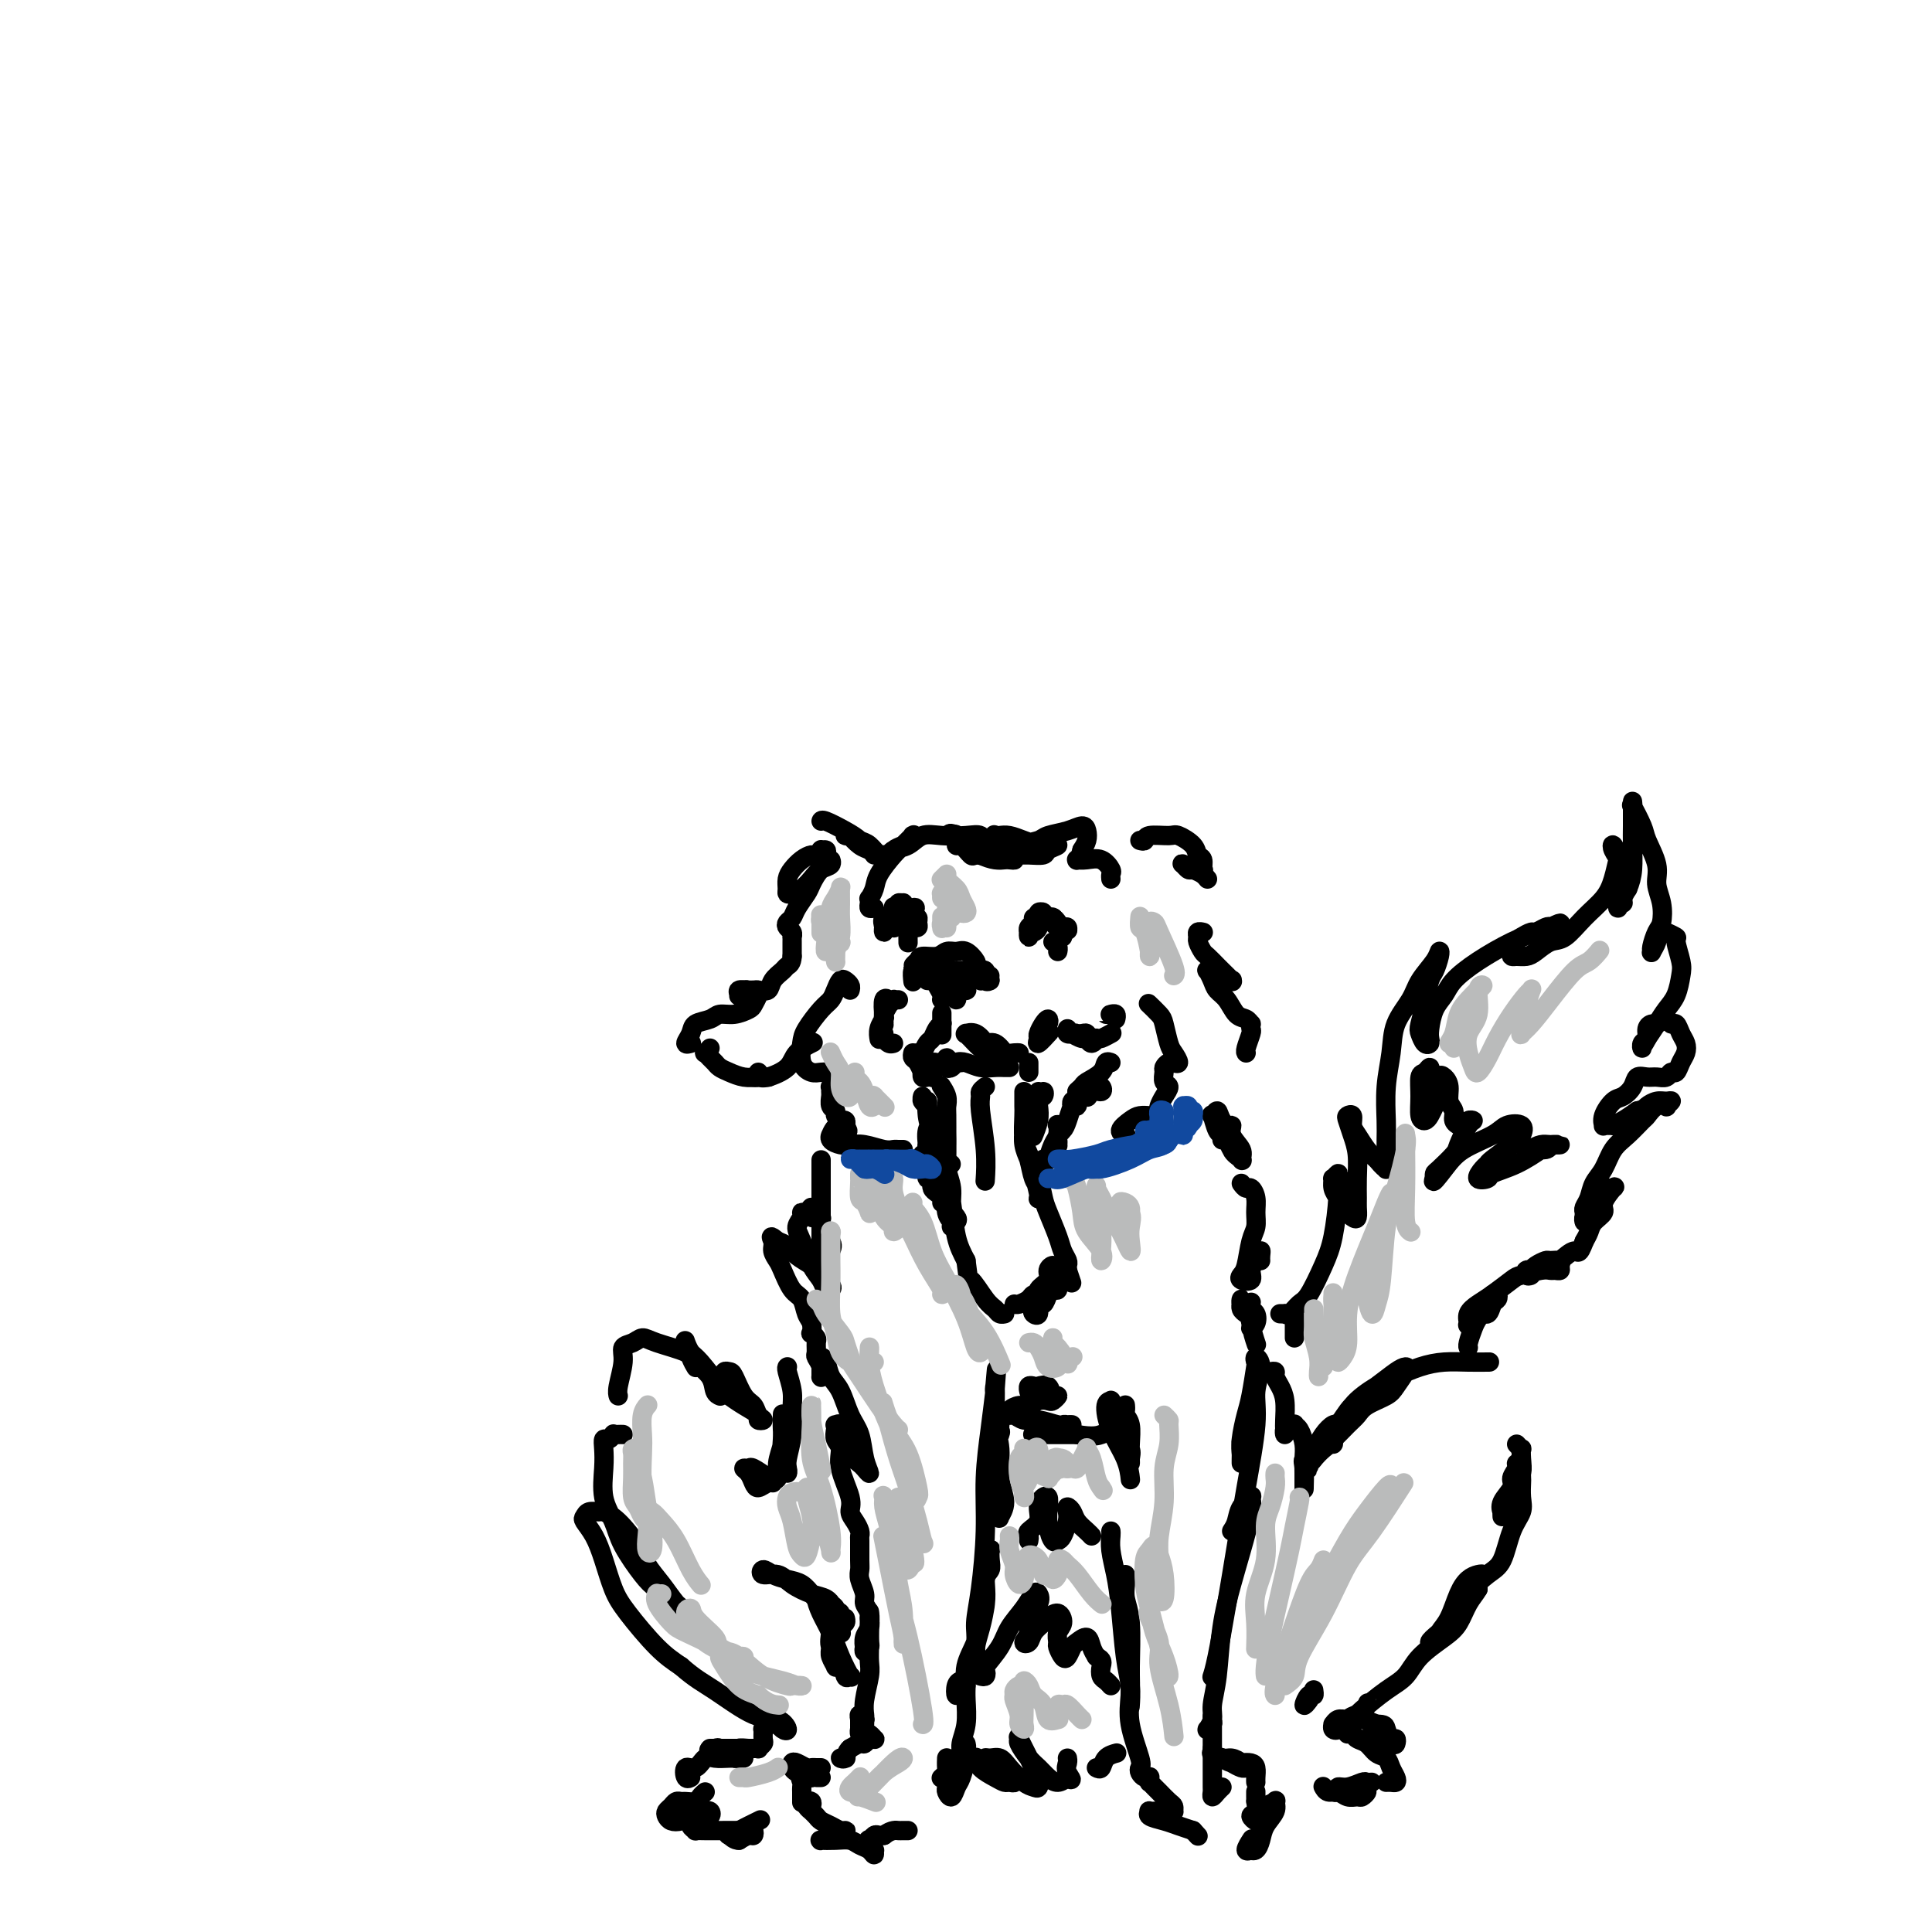 <svg viewBox='0 0 400 400' version='1.1' xmlns='http://www.w3.org/2000/svg' xmlns:xlink='http://www.w3.org/1999/xlink'><g fill='none' stroke='rgb(0,0,0)' stroke-width='4' stroke-linecap='round' stroke-linejoin='round'><path d='M181,188c-0.421,0.080 -0.841,0.159 -1,0c-0.159,-0.159 -0.055,-0.558 0,-1c0.055,-0.442 0.063,-0.927 0,-1c-0.063,-0.073 -0.197,0.266 0,0c0.197,-0.266 0.726,-1.137 1,-2c0.274,-0.863 0.294,-1.720 1,-3c0.706,-1.280 2.098,-2.985 3,-4c0.902,-1.015 1.315,-1.341 2,-2c0.685,-0.659 1.642,-1.652 2,-2c0.358,-0.348 0.117,-0.052 0,0c-0.117,0.052 -0.111,-0.140 0,0c0.111,0.140 0.326,0.612 0,1c-0.326,0.388 -1.194,0.693 -2,1c-0.806,0.307 -1.549,0.615 -2,1c-0.451,0.385 -0.609,0.848 -1,1c-0.391,0.152 -1.014,-0.005 -1,0c0.014,0.005 0.666,0.173 1,0c0.334,-0.173 0.351,-0.687 1,-1c0.649,-0.313 1.932,-0.425 3,-1c1.068,-0.575 1.922,-1.613 3,-2c1.078,-0.387 2.382,-0.124 4,0c1.618,0.124 3.551,0.110 5,0c1.449,-0.110 2.414,-0.314 3,0c0.586,0.314 0.791,1.148 1,2c0.209,0.852 0.420,1.723 0,2c-0.420,0.277 -1.471,-0.038 -2,0c-0.529,0.038 -0.537,0.430 -1,0c-0.463,-0.430 -1.382,-1.682 -2,-2c-0.618,-0.318 -0.936,0.299 -1,0c-0.064,-0.299 0.124,-1.514 0,-2c-0.124,-0.486 -0.562,-0.243 -1,0'/><path d='M197,173c-0.940,-0.712 0.210,-0.492 1,0c0.790,0.492 1.219,1.256 2,2c0.781,0.744 1.914,1.468 3,2c1.086,0.532 2.127,0.872 3,1c0.873,0.128 1.580,0.043 2,0c0.420,-0.043 0.554,-0.043 1,0c0.446,0.043 1.205,0.131 1,0c-0.205,-0.131 -1.373,-0.480 -2,-1c-0.627,-0.520 -0.713,-1.212 -1,-2c-0.287,-0.788 -0.776,-1.672 -1,-2c-0.224,-0.328 -0.183,-0.098 0,0c0.183,0.098 0.509,0.065 1,0c0.491,-0.065 1.146,-0.162 2,0c0.854,0.162 1.906,0.582 3,1c1.094,0.418 2.229,0.834 3,1c0.771,0.166 1.178,0.083 2,0c0.822,-0.083 2.060,-0.166 2,0c-0.060,0.166 -1.417,0.580 -2,1c-0.583,0.420 -0.392,0.846 -1,1c-0.608,0.154 -2.014,0.034 -3,0c-0.986,-0.034 -1.550,0.016 -2,0c-0.450,-0.016 -0.786,-0.098 -1,0c-0.214,0.098 -0.308,0.378 0,0c0.308,-0.378 1.017,-1.412 2,-2c0.983,-0.588 2.239,-0.730 3,-1c0.761,-0.270 1.028,-0.669 2,-1c0.972,-0.331 2.650,-0.594 4,-1c1.350,-0.406 2.372,-0.954 3,-1c0.628,-0.046 0.861,0.411 1,1c0.139,0.589 0.182,1.311 0,2c-0.182,0.689 -0.591,1.344 -1,2'/><path d='M224,176c-0.232,1.226 -0.813,1.791 -1,2c-0.187,0.209 0.020,0.063 0,0c-0.020,-0.063 -0.268,-0.042 0,0c0.268,0.042 1.053,0.106 2,0c0.947,-0.106 2.058,-0.382 3,0c0.942,0.382 1.716,1.422 2,2c0.284,0.578 0.076,0.694 0,1c-0.076,0.306 -0.022,0.802 0,1c0.022,0.198 0.011,0.099 0,0'/><path d='M181,177c-0.259,-0.370 -0.519,-0.740 -1,-1c-0.481,-0.260 -1.185,-0.410 -2,-1c-0.815,-0.590 -1.743,-1.619 -2,-2c-0.257,-0.381 0.158,-0.114 0,0c-0.158,0.114 -0.887,0.077 -1,0c-0.113,-0.077 0.391,-0.192 1,0c0.609,0.192 1.324,0.693 2,1c0.676,0.307 1.314,0.420 2,1c0.686,0.580 1.422,1.628 2,2c0.578,0.372 0.999,0.070 1,0c0.001,-0.070 -0.416,0.093 -1,0c-0.584,-0.093 -1.333,-0.442 -2,-1c-0.667,-0.558 -1.250,-1.326 -2,-2c-0.750,-0.674 -1.665,-1.253 -3,-2c-1.335,-0.747 -3.090,-1.663 -4,-2c-0.910,-0.337 -0.974,-0.096 -1,0c-0.026,0.096 -0.013,0.048 0,0'/><path d='M171,177c0.120,-0.431 0.240,-0.862 0,-1c-0.240,-0.138 -0.841,0.018 -1,0c-0.159,-0.018 0.123,-0.209 0,0c-0.123,0.209 -0.650,0.818 -1,1c-0.350,0.182 -0.525,-0.064 -1,0c-0.475,0.064 -1.252,0.437 -2,1c-0.748,0.563 -1.466,1.314 -2,2c-0.534,0.686 -0.883,1.306 -1,2c-0.117,0.694 -0.001,1.462 0,2c0.001,0.538 -0.113,0.845 0,1c0.113,0.155 0.455,0.158 1,0c0.545,-0.158 1.294,-0.478 2,-1c0.706,-0.522 1.367,-1.247 2,-2c0.633,-0.753 1.236,-1.535 2,-2c0.764,-0.465 1.690,-0.612 2,-1c0.310,-0.388 0.004,-1.017 0,-1c-0.004,0.017 0.293,0.679 0,1c-0.293,0.321 -1.178,0.299 -2,1c-0.822,0.701 -1.583,2.124 -2,3c-0.417,0.876 -0.491,1.204 -1,2c-0.509,0.796 -1.453,2.058 -2,3c-0.547,0.942 -0.697,1.563 -1,2c-0.303,0.437 -0.761,0.691 -1,1c-0.239,0.309 -0.260,0.675 0,1c0.260,0.325 0.802,0.611 1,1c0.198,0.389 0.053,0.880 0,1c-0.053,0.120 -0.014,-0.133 0,0c0.014,0.133 0.004,0.651 0,1c-0.004,0.349 -0.001,0.528 0,1c0.001,0.472 0.001,1.236 0,2'/><path d='M164,198c-0.041,1.499 -0.644,1.746 -1,2c-0.356,0.254 -0.465,0.513 -1,1c-0.535,0.487 -1.496,1.201 -2,2c-0.504,0.799 -0.552,1.682 -1,2c-0.448,0.318 -1.298,0.072 -2,0c-0.702,-0.072 -1.257,0.029 -2,0c-0.743,-0.029 -1.674,-0.190 -2,0c-0.326,0.190 -0.046,0.731 0,1c0.046,0.269 -0.142,0.268 0,0c0.142,-0.268 0.613,-0.802 1,-1c0.387,-0.198 0.689,-0.060 1,0c0.311,0.060 0.632,0.043 1,0c0.368,-0.043 0.784,-0.113 1,0c0.216,0.113 0.234,0.408 0,1c-0.234,0.592 -0.719,1.482 -1,2c-0.281,0.518 -0.359,0.663 -1,1c-0.641,0.337 -1.845,0.866 -3,1c-1.155,0.134 -2.262,-0.128 -3,0c-0.738,0.128 -1.108,0.647 -2,1c-0.892,0.353 -2.305,0.539 -3,1c-0.695,0.461 -0.671,1.196 -1,2c-0.329,0.804 -1.012,1.678 -1,2c0.012,0.322 0.718,0.092 1,0c0.282,-0.092 0.141,-0.046 0,0'/><path d='M147,217c-0.399,0.447 -0.798,0.893 -1,1c-0.202,0.107 -0.207,-0.126 0,0c0.207,0.126 0.624,0.612 1,1c0.376,0.388 0.709,0.678 1,1c0.291,0.322 0.541,0.675 1,1c0.459,0.325 1.129,0.623 2,1c0.871,0.377 1.945,0.833 3,1c1.055,0.167 2.092,0.045 3,0c0.908,-0.045 1.688,-0.013 2,0c0.312,0.013 0.156,0.006 0,0'/><path d='M157,222c0.135,0.420 0.271,0.839 0,1c-0.271,0.161 -0.947,0.062 -1,0c-0.053,-0.062 0.519,-0.087 1,0c0.481,0.087 0.872,0.286 2,0c1.128,-0.286 2.993,-1.056 4,-2c1.007,-0.944 1.156,-2.062 2,-3c0.844,-0.938 2.384,-1.697 3,-2c0.616,-0.303 0.308,-0.152 0,0'/><path d='M236,174c0.421,0.117 0.841,0.233 1,0c0.159,-0.233 0.056,-0.816 1,-1c0.944,-0.184 2.936,0.029 4,0c1.064,-0.029 1.199,-0.302 2,0c0.801,0.302 2.269,1.177 3,2c0.731,0.823 0.725,1.593 1,2c0.275,0.407 0.831,0.450 1,1c0.169,0.550 -0.049,1.608 0,2c0.049,0.392 0.365,0.118 0,0c-0.365,-0.118 -1.413,-0.081 -2,0c-0.587,0.081 -0.715,0.207 -1,0c-0.285,-0.207 -0.728,-0.745 -1,-1c-0.272,-0.255 -0.374,-0.226 0,0c0.374,0.226 1.224,0.648 2,1c0.776,0.352 1.478,0.633 2,1c0.522,0.367 0.863,0.819 1,1c0.137,0.181 0.068,0.090 0,0'/><path d='M249,193c0.115,0.026 0.230,0.053 0,0c-0.230,-0.053 -0.806,-0.184 -1,0c-0.194,0.184 -0.006,0.683 0,1c0.006,0.317 -0.168,0.451 0,1c0.168,0.549 0.680,1.514 1,2c0.320,0.486 0.450,0.495 1,1c0.550,0.505 1.522,1.508 2,2c0.478,0.492 0.462,0.474 1,1c0.538,0.526 1.630,1.597 2,2c0.370,0.403 0.019,0.136 0,0c-0.019,-0.136 0.295,-0.143 0,0c-0.295,0.143 -1.200,0.437 -2,0c-0.800,-0.437 -1.494,-1.603 -2,-2c-0.506,-0.397 -0.823,-0.025 -1,0c-0.177,0.025 -0.213,-0.298 0,0c0.213,0.298 0.677,1.217 1,2c0.323,0.783 0.507,1.429 1,2c0.493,0.571 1.295,1.066 2,2c0.705,0.934 1.313,2.306 2,3c0.687,0.694 1.453,0.709 2,1c0.547,0.291 0.875,0.859 1,1c0.125,0.141 0.048,-0.144 0,0c-0.048,0.144 -0.065,0.718 0,1c0.065,0.282 0.213,0.271 0,1c-0.213,0.729 -0.788,2.196 -1,3c-0.212,0.804 -0.061,0.944 0,1c0.061,0.056 0.030,0.028 0,0'/><path d='M189,203c0.026,0.233 0.052,0.465 0,0c-0.052,-0.465 -0.183,-1.628 0,-2c0.183,-0.372 0.679,0.048 1,0c0.321,-0.048 0.465,-0.563 1,-1c0.535,-0.437 1.461,-0.796 2,-1c0.539,-0.204 0.693,-0.255 1,0c0.307,0.255 0.769,0.815 1,1c0.231,0.185 0.231,-0.004 0,0c-0.231,0.004 -0.694,0.202 -1,0c-0.306,-0.202 -0.457,-0.803 -1,-1c-0.543,-0.197 -1.479,0.010 -2,0c-0.521,-0.010 -0.627,-0.236 -1,0c-0.373,0.236 -1.012,0.935 -1,1c0.012,0.065 0.675,-0.504 1,-1c0.325,-0.496 0.313,-0.919 1,-1c0.687,-0.081 2.072,0.181 3,0c0.928,-0.181 1.397,-0.806 2,-1c0.603,-0.194 1.339,0.042 2,0c0.661,-0.042 1.246,-0.363 2,0c0.754,0.363 1.677,1.408 2,2c0.323,0.592 0.045,0.730 0,1c-0.045,0.270 0.143,0.672 0,1c-0.143,0.328 -0.616,0.583 -1,1c-0.384,0.417 -0.680,0.997 -1,1c-0.320,0.003 -0.663,-0.571 -1,-1c-0.337,-0.429 -0.669,-0.715 -1,-1'/><path d='M198,201c-0.915,0.310 -1.202,0.086 -1,0c0.202,-0.086 0.892,-0.033 1,0c0.108,0.033 -0.366,0.047 0,0c0.366,-0.047 1.573,-0.156 2,0c0.427,0.156 0.073,0.578 0,1c-0.073,0.422 0.135,0.845 0,1c-0.135,0.155 -0.613,0.041 -1,0c-0.387,-0.041 -0.685,-0.011 -1,0c-0.315,0.011 -0.649,0.003 -1,0c-0.351,-0.003 -0.720,-0.001 -1,0c-0.280,0.001 -0.473,-0.001 -1,0c-0.527,0.001 -1.389,0.003 -2,0c-0.611,-0.003 -0.973,-0.011 -1,0c-0.027,0.011 0.279,0.041 1,0c0.721,-0.041 1.855,-0.155 3,0c1.145,0.155 2.301,0.577 3,1c0.699,0.423 0.941,0.847 1,1c0.059,0.153 -0.064,0.035 0,0c0.064,-0.035 0.315,0.012 0,0c-0.315,-0.012 -1.194,-0.083 -2,0c-0.806,0.083 -1.537,0.319 -2,0c-0.463,-0.319 -0.657,-1.193 -1,-2c-0.343,-0.807 -0.835,-1.549 -1,-2c-0.165,-0.451 -0.003,-0.613 0,-1c0.003,-0.387 -0.154,-1.001 0,-1c0.154,0.001 0.618,0.616 1,1c0.382,0.384 0.680,0.538 1,1c0.320,0.462 0.660,1.231 1,2'/><path d='M197,203c0.849,0.412 0.971,1.443 1,2c0.029,0.557 -0.035,0.640 0,1c0.035,0.360 0.168,0.998 0,1c-0.168,0.002 -0.637,-0.631 -1,-1c-0.363,-0.369 -0.619,-0.474 -1,-1c-0.381,-0.526 -0.886,-1.472 -1,-2c-0.114,-0.528 0.165,-0.637 0,-1c-0.165,-0.363 -0.772,-0.981 -1,-1c-0.228,-0.019 -0.076,0.560 0,1c0.076,0.440 0.077,0.742 0,1c-0.077,0.258 -0.231,0.473 0,1c0.231,0.527 0.847,1.367 1,2c0.153,0.633 -0.156,1.057 0,1c0.156,-0.057 0.778,-0.597 1,-1c0.222,-0.403 0.045,-0.668 0,-1c-0.045,-0.332 0.043,-0.730 0,-1c-0.043,-0.270 -0.216,-0.412 0,-1c0.216,-0.588 0.820,-1.623 1,-2c0.180,-0.377 -0.065,-0.097 0,0c0.065,0.097 0.439,0.012 1,0c0.561,-0.012 1.310,0.050 2,0c0.690,-0.050 1.320,-0.213 2,0c0.680,0.213 1.409,0.803 2,1c0.591,0.197 1.045,0.000 1,0c-0.045,-0.000 -0.589,0.196 -1,0c-0.411,-0.196 -0.687,-0.783 -1,-1c-0.313,-0.217 -0.661,-0.062 -1,0c-0.339,0.062 -0.670,0.031 -1,0'/><path d='M201,201c-0.899,-0.152 -1.146,-0.033 -1,0c0.146,0.033 0.685,-0.019 1,0c0.315,0.019 0.406,0.110 1,0c0.594,-0.110 1.691,-0.421 2,0c0.309,0.421 -0.169,1.574 0,2c0.169,0.426 0.984,0.124 1,0c0.016,-0.124 -0.767,-0.069 -1,0c-0.233,0.069 0.085,0.152 0,0c-0.085,-0.152 -0.572,-0.538 -1,-1c-0.428,-0.462 -0.795,-1.000 -1,-1c-0.205,0.000 -0.247,0.539 0,1c0.247,0.461 0.785,0.846 1,1c0.215,0.154 0.108,0.077 0,0'/><path d='M195,210c-0.000,-0.242 -0.000,-0.485 0,0c0.000,0.485 0.000,1.696 0,2c-0.000,0.304 -0.000,-0.300 0,0c0.000,0.300 0.001,1.506 0,2c-0.001,0.494 -0.003,0.278 0,0c0.003,-0.278 0.012,-0.617 0,-1c-0.012,-0.383 -0.044,-0.808 0,-1c0.044,-0.192 0.166,-0.149 0,0c-0.166,0.149 -0.619,0.405 -1,1c-0.381,0.595 -0.690,1.531 -1,2c-0.310,0.469 -0.622,0.472 -1,1c-0.378,0.528 -0.822,1.579 -1,2c-0.178,0.421 -0.089,0.210 0,0'/><path d='M186,207c-0.417,-0.007 -0.833,-0.014 -1,0c-0.167,0.014 -0.083,0.049 0,0c0.083,-0.049 0.166,-0.181 0,0c-0.166,0.181 -0.580,0.675 -1,1c-0.420,0.325 -0.844,0.481 -1,1c-0.156,0.519 -0.043,1.401 0,2c0.043,0.599 0.015,0.914 0,1c-0.015,0.086 -0.018,-0.058 0,0c0.018,0.058 0.058,0.318 0,0c-0.058,-0.318 -0.216,-1.212 0,-2c0.216,-0.788 0.804,-1.468 1,-2c0.196,-0.532 0.001,-0.914 0,-1c-0.001,-0.086 0.192,0.126 0,0c-0.192,-0.126 -0.769,-0.590 -1,0c-0.231,0.590 -0.114,2.236 0,3c0.114,0.764 0.227,0.648 0,1c-0.227,0.352 -0.792,1.172 -1,2c-0.208,0.828 -0.059,1.665 0,2c0.059,0.335 0.030,0.167 0,0'/><path d='M183,214c0.022,0.453 0.045,0.906 0,1c-0.045,0.094 -0.156,-0.171 0,0c0.156,0.171 0.581,0.777 1,1c0.419,0.223 0.834,0.064 1,0c0.166,-0.064 0.083,-0.032 0,0'/><path d='M202,214c-0.095,0.457 -0.190,0.915 0,1c0.190,0.085 0.664,-0.201 1,0c0.336,0.201 0.533,0.891 1,1c0.467,0.109 1.205,-0.363 2,0c0.795,0.363 1.647,1.559 2,2c0.353,0.441 0.207,0.126 0,0c-0.207,-0.126 -0.476,-0.062 -1,0c-0.524,0.062 -1.303,0.122 -2,0c-0.697,-0.122 -1.313,-0.424 -2,-1c-0.687,-0.576 -1.447,-1.424 -2,-2c-0.553,-0.576 -0.901,-0.880 -1,-1c-0.099,-0.120 0.052,-0.058 0,0c-0.052,0.058 -0.306,0.110 0,0c0.306,-0.110 1.171,-0.383 2,0c0.829,0.383 1.623,1.423 2,2c0.377,0.577 0.336,0.690 1,1c0.664,0.310 2.034,0.815 3,1c0.966,0.185 1.529,0.050 2,0c0.471,-0.050 0.849,-0.014 1,0c0.151,0.014 0.076,0.007 0,0'/><path d='M215,215c-0.006,0.512 -0.012,1.024 0,1c0.012,-0.024 0.042,-0.585 0,-1c-0.042,-0.415 -0.158,-0.684 0,-1c0.158,-0.316 0.588,-0.680 1,-1c0.412,-0.320 0.804,-0.595 1,-1c0.196,-0.405 0.194,-0.940 0,-1c-0.194,-0.060 -0.580,0.355 -1,1c-0.420,0.645 -0.872,1.521 -1,2c-0.128,0.479 0.069,0.561 0,1c-0.069,0.439 -0.403,1.233 0,1c0.403,-0.233 1.544,-1.495 2,-2c0.456,-0.505 0.228,-0.252 0,0'/><path d='M221,213c-0.128,0.414 -0.255,0.828 0,1c0.255,0.172 0.894,0.104 1,0c0.106,-0.104 -0.321,-0.242 0,0c0.321,0.242 1.389,0.865 2,1c0.611,0.135 0.763,-0.216 1,0c0.237,0.216 0.559,1.000 1,1c0.441,-0.000 1.002,-0.785 1,-1c-0.002,-0.215 -0.565,0.138 -1,0c-0.435,-0.138 -0.740,-0.769 -1,-1c-0.260,-0.231 -0.474,-0.063 -1,0c-0.526,0.063 -1.365,0.021 -2,0c-0.635,-0.021 -1.067,-0.020 -1,0c0.067,0.020 0.633,0.059 1,0c0.367,-0.059 0.537,-0.216 1,0c0.463,0.216 1.220,0.804 2,1c0.780,0.196 1.582,0.000 2,0c0.418,-0.000 0.452,0.196 1,0c0.548,-0.196 1.609,-0.784 2,-1c0.391,-0.216 0.112,-0.062 0,0c-0.112,0.062 -0.056,0.031 0,0'/><path d='M230,210c0.143,0.000 0.286,0.000 0,0c-0.286,-0.000 -1.001,-0.001 -1,0c0.001,0.001 0.718,0.004 1,0c0.282,-0.004 0.128,-0.015 0,0c-0.128,0.015 -0.230,0.056 0,0c0.230,-0.056 0.793,-0.207 1,0c0.207,0.207 0.059,0.774 0,1c-0.059,0.226 -0.030,0.113 0,0'/><path d='M214,193c-0.110,0.051 -0.221,0.101 0,0c0.221,-0.101 0.773,-0.354 1,-1c0.227,-0.646 0.127,-1.687 0,-2c-0.127,-0.313 -0.282,0.100 0,0c0.282,-0.100 1.001,-0.712 1,-1c-0.001,-0.288 -0.722,-0.250 -1,0c-0.278,0.250 -0.113,0.713 0,1c0.113,0.287 0.174,0.399 0,1c-0.174,0.601 -0.582,1.693 -1,2c-0.418,0.307 -0.845,-0.169 -1,0c-0.155,0.169 -0.037,0.985 0,1c0.037,0.015 -0.005,-0.771 0,-1c0.005,-0.229 0.058,0.097 0,0c-0.058,-0.097 -0.227,-0.618 0,-1c0.227,-0.382 0.848,-0.625 1,-1c0.152,-0.375 -0.167,-0.881 0,-1c0.167,-0.119 0.818,0.149 1,0c0.182,-0.149 -0.106,-0.717 0,-1c0.106,-0.283 0.605,-0.282 1,0c0.395,0.282 0.684,0.845 1,1c0.316,0.155 0.659,-0.097 1,0c0.341,0.097 0.681,0.544 1,1c0.319,0.456 0.618,0.922 1,1c0.382,0.078 0.845,-0.231 1,0c0.155,0.231 -0.000,1.001 0,1c0.000,-0.001 0.155,-0.773 0,-1c-0.155,-0.227 -0.619,0.093 -1,0c-0.381,-0.093 -0.680,-0.598 -1,-1c-0.320,-0.402 -0.660,-0.701 -1,-1'/><path d='M218,190c-0.313,-0.297 -0.094,-0.038 0,0c0.094,0.038 0.064,-0.144 0,0c-0.064,0.144 -0.161,0.613 0,1c0.161,0.387 0.579,0.691 1,1c0.421,0.309 0.844,0.622 1,1c0.156,0.378 0.045,0.822 0,1c-0.045,0.178 -0.022,0.089 0,0'/><path d='M218,195c0.422,0.311 0.844,0.622 1,1c0.156,0.378 0.044,0.822 0,1c-0.044,0.178 -0.022,0.089 0,0'/><path d='M185,192c0.000,0.000 0.100,0.100 0.1,0.1'/><path d='M185,190c-0.002,0.220 -0.003,0.439 0,0c0.003,-0.439 0.011,-1.537 0,-2c-0.011,-0.463 -0.042,-0.292 0,0c0.042,0.292 0.155,0.703 0,1c-0.155,0.297 -0.580,0.479 -1,1c-0.420,0.521 -0.837,1.380 -1,2c-0.163,0.620 -0.073,0.999 0,1c0.073,0.001 0.129,-0.377 0,-1c-0.129,-0.623 -0.442,-1.491 0,-2c0.442,-0.509 1.639,-0.658 2,-1c0.361,-0.342 -0.114,-0.877 0,-1c0.114,-0.123 0.818,0.167 1,0c0.182,-0.167 -0.158,-0.791 0,-1c0.158,-0.209 0.813,-0.004 1,0c0.187,0.004 -0.094,-0.195 0,0c0.094,0.195 0.564,0.783 1,1c0.436,0.217 0.839,0.062 1,0c0.161,-0.062 0.081,-0.031 0,0'/><path d='M189,188c0.945,-0.456 0.307,0.403 0,1c-0.307,0.597 -0.282,0.930 0,1c0.282,0.070 0.823,-0.125 1,0c0.177,0.125 -0.009,0.570 0,1c0.009,0.430 0.213,0.847 0,1c-0.213,0.153 -0.842,0.043 -1,0c-0.158,-0.043 0.154,-0.018 0,0c-0.154,0.018 -0.773,0.030 -1,0c-0.227,-0.030 -0.061,-0.101 0,0c0.061,0.101 0.016,0.373 0,1c-0.016,0.627 -0.005,1.608 0,2c0.005,0.392 0.002,0.196 0,0'/><path d='M192,228c-0.008,0.448 -0.016,0.897 0,1c0.016,0.103 0.057,-0.139 0,0c-0.057,0.139 -0.212,0.658 0,1c0.212,0.342 0.793,0.508 1,1c0.207,0.492 0.042,1.308 0,2c-0.042,0.692 0.040,1.258 0,2c-0.040,0.742 -0.203,1.661 0,2c0.203,0.339 0.772,0.097 1,0c0.228,-0.097 0.114,-0.048 0,0'/><path d='M193,236c-0.033,-0.529 -0.065,-1.058 0,-1c0.065,0.058 0.228,0.704 0,0c-0.228,-0.704 -0.847,-2.759 -1,-4c-0.153,-1.241 0.159,-1.669 0,-2c-0.159,-0.331 -0.790,-0.566 -1,-1c-0.210,-0.434 0.001,-1.066 0,-1c-0.001,0.066 -0.214,0.831 0,1c0.214,0.169 0.856,-0.259 1,0c0.144,0.259 -0.211,1.203 0,2c0.211,0.797 0.989,1.447 1,2c0.011,0.553 -0.744,1.009 -1,2c-0.256,0.991 -0.013,2.517 0,3c0.013,0.483 -0.204,-0.078 0,0c0.204,0.078 0.828,0.795 1,1c0.172,0.205 -0.107,-0.103 0,0c0.107,0.103 0.599,0.617 1,1c0.401,0.383 0.711,0.635 1,1c0.289,0.365 0.558,0.845 1,1c0.442,0.155 1.058,-0.013 1,0c-0.058,0.013 -0.791,0.209 -1,0c-0.209,-0.209 0.104,-0.823 0,-1c-0.104,-0.177 -0.627,0.082 -1,0c-0.373,-0.082 -0.597,-0.505 -1,-1c-0.403,-0.495 -0.984,-1.060 -1,-1c-0.016,0.060 0.534,0.747 1,1c0.466,0.253 0.847,0.072 1,0c0.153,-0.072 0.076,-0.036 0,0'/><path d='M215,226c0.083,0.240 0.166,0.481 0,1c-0.166,0.519 -0.581,1.318 -1,2c-0.419,0.682 -0.842,1.248 -1,2c-0.158,0.752 -0.053,1.691 0,2c0.053,0.309 0.052,-0.014 0,0c-0.052,0.014 -0.154,0.363 0,0c0.154,-0.363 0.564,-1.438 1,-2c0.436,-0.562 0.898,-0.611 1,-1c0.102,-0.389 -0.155,-1.118 0,-2c0.155,-0.882 0.722,-1.916 1,-2c0.278,-0.084 0.267,0.784 0,1c-0.267,0.216 -0.790,-0.218 -1,0c-0.210,0.218 -0.108,1.089 0,2c0.108,0.911 0.221,1.861 0,3c-0.221,1.139 -0.778,2.468 -1,3c-0.222,0.532 -0.111,0.266 0,0'/><path d='M195,225c-0.113,-0.173 -0.226,-0.346 0,0c0.226,0.346 0.793,1.209 1,2c0.207,0.791 0.056,1.508 0,2c-0.056,0.492 -0.016,0.758 0,2c0.016,1.242 0.008,3.460 0,5c-0.008,1.540 -0.017,2.403 0,4c0.017,1.597 0.061,3.927 0,6c-0.061,2.073 -0.225,3.887 0,5c0.225,1.113 0.841,1.523 1,2c0.159,0.477 -0.138,1.020 0,1c0.138,-0.020 0.713,-0.602 1,-1c0.287,-0.398 0.287,-0.612 0,-1c-0.287,-0.388 -0.862,-0.951 -1,-2c-0.138,-1.049 0.159,-2.585 0,-4c-0.159,-1.415 -0.775,-2.708 -1,-4c-0.225,-1.292 -0.060,-2.583 0,-4c0.060,-1.417 0.016,-2.962 0,-4c-0.016,-1.038 -0.004,-1.571 0,-2c0.004,-0.429 0.001,-0.754 0,-1c-0.001,-0.246 -0.001,-0.412 0,0c0.001,0.412 0.004,1.401 0,2c-0.004,0.599 -0.013,0.806 0,2c0.013,1.194 0.048,3.375 0,5c-0.048,1.625 -0.178,2.693 0,4c0.178,1.307 0.663,2.852 1,5c0.337,2.148 0.525,4.899 1,7c0.475,2.101 1.238,3.550 2,5'/><path d='M200,261c0.693,5.332 0.424,3.663 1,4c0.576,0.337 1.997,2.679 3,4c1.003,1.321 1.588,1.622 2,2c0.412,0.378 0.649,0.832 1,1c0.351,0.168 0.814,0.048 1,0c0.186,-0.048 0.093,-0.024 0,0'/><path d='M212,226c-0.000,0.476 -0.001,0.952 0,1c0.001,0.048 0.003,-0.333 0,0c-0.003,0.333 -0.012,1.381 0,2c0.012,0.619 0.046,0.809 0,2c-0.046,1.191 -0.170,3.384 0,5c0.170,1.616 0.634,2.654 1,4c0.366,1.346 0.635,3.001 1,4c0.365,0.999 0.827,1.341 1,2c0.173,0.659 0.058,1.635 0,2c-0.058,0.365 -0.058,0.117 0,0c0.058,-0.117 0.173,-0.105 0,-1c-0.173,-0.895 -0.635,-2.699 -1,-4c-0.365,-1.301 -0.634,-2.099 -1,-3c-0.366,-0.901 -0.830,-1.904 -1,-3c-0.170,-1.096 -0.046,-2.284 0,-3c0.046,-0.716 0.014,-0.959 0,-1c-0.014,-0.041 -0.011,0.120 0,0c0.011,-0.120 0.031,-0.520 0,0c-0.031,0.520 -0.111,1.960 0,3c0.111,1.040 0.415,1.678 1,3c0.585,1.322 1.452,3.327 2,5c0.548,1.673 0.778,3.015 1,4c0.222,0.985 0.438,1.612 1,3c0.562,1.388 1.471,3.538 2,5c0.529,1.462 0.678,2.237 1,3c0.322,0.763 0.818,1.513 1,2c0.182,0.487 0.052,0.711 0,1c-0.052,0.289 -0.026,0.645 0,1'/><path d='M221,263c1.517,4.685 0.810,1.898 0,1c-0.810,-0.898 -1.722,0.093 -2,1c-0.278,0.907 0.079,1.730 0,2c-0.079,0.270 -0.595,-0.011 -1,0c-0.405,0.011 -0.701,0.315 -1,1c-0.299,0.685 -0.603,1.750 -1,2c-0.397,0.250 -0.887,-0.314 -1,0c-0.113,0.314 0.152,1.508 0,2c-0.152,0.492 -0.722,0.284 -1,0c-0.278,-0.284 -0.263,-0.642 0,-1c0.263,-0.358 0.773,-0.715 1,-1c0.227,-0.285 0.170,-0.498 0,-1c-0.170,-0.502 -0.452,-1.295 0,-2c0.452,-0.705 1.639,-1.324 2,-2c0.361,-0.676 -0.103,-1.409 0,-2c0.103,-0.591 0.772,-1.041 1,-1c0.228,0.041 0.016,0.574 0,1c-0.016,0.426 0.166,0.744 0,1c-0.166,0.256 -0.678,0.451 -1,1c-0.322,0.549 -0.454,1.454 -1,2c-0.546,0.546 -1.505,0.735 -2,1c-0.495,0.265 -0.524,0.607 -1,1c-0.476,0.393 -1.397,0.837 -2,1c-0.603,0.163 -0.886,0.047 -1,0c-0.114,-0.047 -0.057,-0.023 0,0'/><path d='M204,225c-0.431,0.348 -0.862,0.697 -1,1c-0.138,0.303 0.015,0.562 0,1c-0.015,0.438 -0.200,1.056 0,3c0.200,1.944 0.785,5.216 1,8c0.215,2.784 0.062,5.081 0,6c-0.062,0.919 -0.031,0.459 0,0'/><path d='M190,218c0.000,0.000 0.000,0.000 0,0c0.000,0.000 0.000,0.000 0,0'/><path d='M189,218c-0.083,0.372 -0.167,0.745 0,1c0.167,0.255 0.583,0.394 1,1c0.417,0.606 0.833,1.679 1,2c0.167,0.321 0.083,-0.109 0,0c-0.083,0.109 -0.166,0.758 0,1c0.166,0.242 0.581,0.076 1,0c0.419,-0.076 0.844,-0.063 1,0c0.156,0.063 0.045,0.174 0,0c-0.045,-0.174 -0.022,-0.635 0,-1c0.022,-0.365 0.043,-0.634 0,-1c-0.043,-0.366 -0.151,-0.831 0,-1c0.151,-0.169 0.563,-0.044 1,0c0.437,0.044 0.901,0.007 1,0c0.099,-0.007 -0.167,0.016 0,0c0.167,-0.016 0.767,-0.071 1,0c0.233,0.071 0.100,0.268 0,0c-0.100,-0.268 -0.166,-1.000 0,-1c0.166,-0.000 0.564,0.732 1,1c0.436,0.268 0.911,0.072 1,0c0.089,-0.072 -0.207,-0.019 0,0c0.207,0.019 0.916,0.006 1,0c0.084,-0.006 -0.458,-0.003 -1,0'/><path d='M198,220c1.124,-0.294 0.433,-0.030 0,0c-0.433,0.030 -0.608,-0.175 -1,0c-0.392,0.175 -1.000,0.730 -1,1c0.000,0.270 0.608,0.254 1,0c0.392,-0.254 0.567,-0.748 1,-1c0.433,-0.252 1.125,-0.264 2,0c0.875,0.264 1.933,0.803 3,1c1.067,0.197 2.142,0.053 3,0c0.858,-0.053 1.500,-0.014 2,0c0.500,0.014 0.857,0.004 1,0c0.143,-0.004 0.071,-0.002 0,0'/><path d='M213,220c0.000,0.310 0.000,0.619 0,1c0.000,0.381 0.000,0.833 0,1c-0.000,0.167 0.000,0.048 0,0c0.000,-0.048 0.000,-0.024 0,0'/><path d='M191,239c-0.111,0.323 -0.222,0.646 0,1c0.222,0.354 0.777,0.740 1,1c0.223,0.260 0.112,0.395 0,1c-0.112,0.605 -0.227,1.682 0,2c0.227,0.318 0.796,-0.122 1,0c0.204,0.122 0.044,0.806 0,1c-0.044,0.194 0.027,-0.102 0,0c-0.027,0.102 -0.151,0.602 0,1c0.151,0.398 0.576,0.694 1,1c0.424,0.306 0.845,0.621 1,1c0.155,0.379 0.044,0.823 0,1c-0.044,0.177 -0.022,0.089 0,0'/><path d='M216,240c0.445,-0.079 0.890,-0.158 1,0c0.110,0.158 -0.115,0.554 0,0c0.115,-0.554 0.570,-2.058 1,-3c0.430,-0.942 0.834,-1.321 1,-2c0.166,-0.679 0.093,-1.657 0,-2c-0.093,-0.343 -0.207,-0.051 0,0c0.207,0.051 0.735,-0.140 1,0c0.265,0.140 0.267,0.611 0,1c-0.267,0.389 -0.803,0.694 -1,1c-0.197,0.306 -0.053,0.611 0,1c0.053,0.389 0.017,0.862 0,1c-0.017,0.138 -0.016,-0.058 0,0c0.016,0.058 0.046,0.372 0,0c-0.046,-0.372 -0.170,-1.430 0,-2c0.170,-0.570 0.633,-0.654 1,-1c0.367,-0.346 0.638,-0.956 1,-2c0.362,-1.044 0.815,-2.524 1,-3c0.185,-0.476 0.102,0.052 0,0c-0.102,-0.052 -0.224,-0.683 0,-1c0.224,-0.317 0.792,-0.319 1,0c0.208,0.319 0.056,0.958 0,1c-0.056,0.042 -0.015,-0.515 0,-1c0.015,-0.485 0.004,-0.900 0,-1c-0.004,-0.100 -0.001,0.114 0,0c0.001,-0.114 0.001,-0.557 0,-1'/><path d='M223,226c1.507,-1.874 1.774,0.440 2,1c0.226,0.560 0.411,-0.634 1,-1c0.589,-0.366 1.582,0.097 2,0c0.418,-0.097 0.261,-0.753 0,-1c-0.261,-0.247 -0.627,-0.083 -1,0c-0.373,0.083 -0.754,0.087 -1,0c-0.246,-0.087 -0.357,-0.263 -1,0c-0.643,0.263 -1.820,0.967 -2,1c-0.180,0.033 0.635,-0.604 1,-1c0.365,-0.396 0.280,-0.551 1,-1c0.720,-0.449 2.244,-1.193 3,-2c0.756,-0.807 0.742,-1.679 1,-2c0.258,-0.321 0.788,-0.092 1,0c0.212,0.092 0.106,0.046 0,0'/><path d='M176,205c0.090,-0.322 0.179,-0.644 0,-1c-0.179,-0.356 -0.627,-0.746 -1,-1c-0.373,-0.254 -0.671,-0.370 -1,0c-0.329,0.370 -0.690,1.228 -1,2c-0.310,0.772 -0.568,1.460 -1,2c-0.432,0.540 -1.038,0.933 -2,2c-0.962,1.067 -2.280,2.808 -3,4c-0.720,1.192 -0.841,1.836 -1,3c-0.159,1.164 -0.355,2.848 0,4c0.355,1.152 1.261,1.772 2,2c0.739,0.228 1.309,0.065 2,0c0.691,-0.065 1.502,-0.032 2,0c0.498,0.032 0.685,0.064 1,0c0.315,-0.064 0.760,-0.223 1,0c0.240,0.223 0.275,0.830 0,1c-0.275,0.170 -0.858,-0.095 -1,0c-0.142,0.095 0.158,0.549 0,1c-0.158,0.451 -0.776,0.898 -1,1c-0.224,0.102 -0.056,-0.141 0,0c0.056,0.141 -0.000,0.668 0,1c0.000,0.332 0.057,0.471 0,1c-0.057,0.529 -0.226,1.448 0,2c0.226,0.552 0.849,0.736 1,1c0.151,0.264 -0.169,0.610 0,1c0.169,0.390 0.829,0.826 1,1c0.171,0.174 -0.146,0.085 0,0c0.146,-0.085 0.756,-0.167 1,0c0.244,0.167 0.122,0.584 0,1'/><path d='M175,233c1.289,2.505 0.012,0.269 -1,0c-1.012,-0.269 -1.758,1.431 -2,2c-0.242,0.569 0.020,0.008 0,0c-0.020,-0.008 -0.321,0.538 0,1c0.321,0.462 1.266,0.842 2,1c0.734,0.158 1.257,0.095 2,0c0.743,-0.095 1.705,-0.222 3,0c1.295,0.222 2.921,0.791 4,1c1.079,0.209 1.609,0.056 2,0c0.391,-0.056 0.644,-0.015 1,0c0.356,0.015 0.816,0.004 1,0c0.184,-0.004 0.092,-0.002 0,0'/><path d='M238,208c-0.203,-0.195 -0.406,-0.390 0,0c0.406,0.390 1.420,1.366 2,2c0.580,0.634 0.726,0.926 1,2c0.274,1.074 0.677,2.929 1,4c0.323,1.071 0.567,1.358 1,2c0.433,0.642 1.054,1.639 1,2c-0.054,0.361 -0.785,0.084 -1,0c-0.215,-0.084 0.085,0.023 0,0c-0.085,-0.023 -0.554,-0.176 -1,0c-0.446,0.176 -0.868,0.680 -1,1c-0.132,0.320 0.028,0.457 0,1c-0.028,0.543 -0.242,1.493 0,2c0.242,0.507 0.941,0.570 1,1c0.059,0.430 -0.523,1.225 -1,2c-0.477,0.775 -0.848,1.528 -1,2c-0.152,0.472 -0.085,0.662 0,1c0.085,0.338 0.189,0.825 0,1c-0.189,0.175 -0.672,0.039 -1,0c-0.328,-0.039 -0.501,0.018 -1,0c-0.499,-0.018 -1.324,-0.110 -2,0c-0.676,0.110 -1.202,0.421 -2,1c-0.798,0.579 -1.869,1.425 -2,2c-0.131,0.575 0.677,0.879 1,1c0.323,0.121 0.162,0.061 0,0'/><path d='M170,242c0.002,-1.615 0.003,-3.230 0,0c-0.003,3.230 -0.012,11.304 0,15c0.012,3.696 0.044,3.013 0,3c-0.044,-0.013 -0.163,0.642 0,1c0.163,0.358 0.610,0.417 1,0c0.390,-0.417 0.724,-1.311 1,-2c0.276,-0.689 0.495,-1.174 0,-2c-0.495,-0.826 -1.705,-1.993 -2,-3c-0.295,-1.007 0.323,-1.854 0,-2c-0.323,-0.146 -1.588,0.408 -2,0c-0.412,-0.408 0.029,-1.778 0,-2c-0.029,-0.222 -0.527,0.704 -1,1c-0.473,0.296 -0.920,-0.038 -1,0c-0.080,0.038 0.206,0.446 0,1c-0.206,0.554 -0.904,1.252 -1,2c-0.096,0.748 0.408,1.546 1,3c0.592,1.454 1.270,3.564 2,5c0.730,1.436 1.510,2.197 2,3c0.490,0.803 0.690,1.649 1,2c0.310,0.351 0.728,0.208 1,0c0.272,-0.208 0.396,-0.479 0,-1c-0.396,-0.521 -1.313,-1.292 -2,-2c-0.687,-0.708 -1.143,-1.355 -2,-2c-0.857,-0.645 -2.115,-1.289 -3,-2c-0.885,-0.711 -1.396,-1.489 -2,-2c-0.604,-0.511 -1.302,-0.756 -2,-1'/><path d='M161,257c-1.915,-1.640 -1.201,-0.741 -1,0c0.201,0.741 -0.111,1.324 0,2c0.111,0.676 0.645,1.445 1,2c0.355,0.555 0.529,0.897 1,2c0.471,1.103 1.237,2.969 2,4c0.763,1.031 1.524,1.228 2,2c0.476,0.772 0.667,2.119 1,3c0.333,0.881 0.807,1.296 1,2c0.193,0.704 0.105,1.698 0,2c-0.105,0.302 -0.225,-0.089 0,0c0.225,0.089 0.796,0.656 1,1c0.204,0.344 0.041,0.464 0,1c-0.041,0.536 0.042,1.488 0,2c-0.042,0.512 -0.207,0.584 0,1c0.207,0.416 0.788,1.176 1,2c0.212,0.824 0.057,1.710 0,2c-0.057,0.290 -0.016,-0.018 0,0c0.016,0.018 0.008,0.360 0,0c-0.008,-0.360 -0.014,-1.422 0,-2c0.014,-0.578 0.048,-0.674 0,-1c-0.048,-0.326 -0.179,-0.884 0,-1c0.179,-0.116 0.668,0.211 1,1c0.332,0.789 0.508,2.041 1,3c0.492,0.959 1.299,1.624 2,3c0.701,1.376 1.295,3.462 2,5c0.705,1.538 1.520,2.528 2,4c0.480,1.472 0.623,3.425 1,5c0.377,1.575 0.986,2.770 1,3c0.014,0.230 -0.567,-0.506 -1,-1c-0.433,-0.494 -0.716,-0.747 -1,-1'/><path d='M178,303c-0.719,-0.588 -1.517,-1.057 -2,-2c-0.483,-0.943 -0.651,-2.358 -1,-3c-0.349,-0.642 -0.878,-0.510 -1,-1c-0.122,-0.490 0.162,-1.603 0,-2c-0.162,-0.397 -0.771,-0.077 -1,0c-0.229,0.077 -0.077,-0.089 0,0c0.077,0.089 0.081,0.432 0,1c-0.081,0.568 -0.247,1.359 0,2c0.247,0.641 0.906,1.130 1,2c0.094,0.870 -0.377,2.120 0,4c0.377,1.880 1.604,4.388 2,6c0.396,1.612 -0.037,2.327 0,3c0.037,0.673 0.546,1.304 1,2c0.454,0.696 0.854,1.457 1,2c0.146,0.543 0.038,0.868 0,1c-0.038,0.132 -0.006,0.069 0,1c0.006,0.931 -0.013,2.854 0,4c0.013,1.146 0.060,1.514 0,2c-0.060,0.486 -0.226,1.091 0,2c0.226,0.909 0.845,2.121 1,3c0.155,0.879 -0.154,1.425 0,2c0.154,0.575 0.769,1.178 1,2c0.231,0.822 0.076,1.862 0,3c-0.076,1.138 -0.073,2.373 0,3c0.073,0.627 0.215,0.645 0,1c-0.215,0.355 -0.786,1.045 -1,1c-0.214,-0.045 -0.071,-0.827 0,-1c0.071,-0.173 0.071,0.263 0,0c-0.071,-0.263 -0.211,-1.225 0,-2c0.211,-0.775 0.775,-1.364 1,-2c0.225,-0.636 0.113,-1.318 0,-2'/><path d='M180,335c-0.000,-0.945 -0.000,-0.808 0,-1c0.000,-0.192 0.001,-0.714 0,0c-0.001,0.714 -0.004,2.662 0,4c0.004,1.338 0.015,2.064 0,3c-0.015,0.936 -0.057,2.082 0,3c0.057,0.918 0.211,1.610 0,3c-0.211,1.390 -0.789,3.479 -1,5c-0.211,1.521 -0.056,2.476 0,3c0.056,0.524 0.011,0.619 0,1c-0.011,0.381 0.011,1.048 0,1c-0.011,-0.048 -0.056,-0.811 0,-1c0.056,-0.189 0.211,0.196 0,0c-0.211,-0.196 -0.789,-0.973 -1,-1c-0.211,-0.027 -0.056,0.696 0,1c0.056,0.304 0.014,0.190 0,0c-0.014,-0.190 -0.001,-0.457 0,0c0.001,0.457 -0.011,1.638 0,2c0.011,0.362 0.045,-0.096 0,0c-0.045,0.096 -0.169,0.744 0,1c0.169,0.256 0.631,0.120 1,0c0.369,-0.120 0.646,-0.224 1,0c0.354,0.224 0.786,0.777 1,1c0.214,0.223 0.209,0.115 0,0c-0.209,-0.115 -0.623,-0.237 -1,0c-0.377,0.237 -0.717,0.833 -1,1c-0.283,0.167 -0.509,-0.095 -1,0c-0.491,0.095 -1.245,0.548 -2,1'/><path d='M176,362c-0.923,0.762 -0.732,1.668 -1,2c-0.268,0.332 -0.995,0.089 -1,0c-0.005,-0.089 0.713,-0.026 1,0c0.287,0.026 0.144,0.013 0,0'/><path d='M170,366c-0.326,0.008 -0.651,0.015 -1,0c-0.349,-0.015 -0.721,-0.054 -1,0c-0.279,0.054 -0.465,0.199 -1,0c-0.535,-0.199 -1.419,-0.743 -2,-1c-0.581,-0.257 -0.860,-0.226 -1,0c-0.140,0.226 -0.143,0.649 0,1c0.143,0.351 0.430,0.630 1,1c0.570,0.370 1.423,0.830 2,1c0.577,0.170 0.879,0.048 1,0c0.121,-0.048 0.060,-0.024 0,0'/><path d='M170,368c-0.293,0.002 -0.586,0.003 -1,0c-0.414,-0.003 -0.948,-0.012 -1,0c-0.052,0.012 0.378,0.043 0,0c-0.378,-0.043 -1.565,-0.162 -2,0c-0.435,0.162 -0.116,0.604 0,1c0.116,0.396 0.031,0.747 0,1c-0.031,0.253 -0.008,0.408 0,1c0.008,0.592 0.002,1.621 0,2c-0.002,0.379 -0.001,0.108 0,0c0.001,-0.108 0.000,-0.054 0,0'/><path d='M168,374c0.105,-0.401 0.209,-0.802 0,-1c-0.209,-0.198 -0.732,-0.194 -1,0c-0.268,0.194 -0.280,0.577 0,1c0.280,0.423 0.851,0.887 1,1c0.149,0.113 -0.125,-0.124 0,0c0.125,0.124 0.650,0.607 1,1c0.350,0.393 0.525,0.694 1,1c0.475,0.306 1.249,0.618 2,1c0.751,0.382 1.480,0.834 2,1c0.520,0.166 0.831,0.047 1,0c0.169,-0.047 0.195,-0.023 0,0c-0.195,0.023 -0.612,0.045 -1,0c-0.388,-0.045 -0.747,-0.156 -1,0c-0.253,0.156 -0.399,0.578 -1,1c-0.601,0.422 -1.658,0.844 -2,1c-0.342,0.156 0.030,0.045 0,0c-0.030,-0.045 -0.460,-0.024 0,0c0.460,0.024 1.812,0.050 3,0c1.188,-0.050 2.213,-0.175 3,0c0.787,0.175 1.336,0.652 2,1c0.664,0.348 1.442,0.569 2,1c0.558,0.431 0.895,1.073 1,1c0.105,-0.073 -0.021,-0.860 0,-1c0.021,-0.140 0.191,0.369 0,0c-0.191,-0.369 -0.742,-1.615 -1,-2c-0.258,-0.385 -0.224,0.093 0,0c0.224,-0.093 0.637,-0.756 1,-1c0.363,-0.244 0.675,-0.070 1,0c0.325,0.070 0.662,0.035 1,0'/><path d='M183,380c0.868,-0.691 1.539,-0.917 2,-1c0.461,-0.083 0.711,-0.022 1,0c0.289,0.022 0.616,0.006 1,0c0.384,-0.006 0.824,-0.002 1,0c0.176,0.002 0.088,0.001 0,0'/><path d='M195,368c-0.113,0.101 -0.226,0.201 0,0c0.226,-0.201 0.793,-0.705 1,-1c0.207,-0.295 0.056,-0.382 0,-1c-0.056,-0.618 -0.015,-1.768 0,-2c0.015,-0.232 0.004,0.452 0,1c-0.004,0.548 -0.002,0.958 0,1c0.002,0.042 0.003,-0.285 0,0c-0.003,0.285 -0.012,1.180 0,2c0.012,0.820 0.044,1.564 0,2c-0.044,0.436 -0.166,0.562 0,1c0.166,0.438 0.619,1.186 1,1c0.381,-0.186 0.691,-1.307 1,-2c0.309,-0.693 0.618,-0.957 1,-2c0.382,-1.043 0.835,-2.864 1,-4c0.165,-1.136 0.040,-1.588 0,-2c-0.040,-0.412 0.004,-0.784 0,-1c-0.004,-0.216 -0.058,-0.276 0,0c0.058,0.276 0.226,0.888 0,1c-0.226,0.112 -0.845,-0.277 -1,0c-0.155,0.277 0.155,1.219 0,2c-0.155,0.781 -0.775,1.400 -1,2c-0.225,0.600 -0.056,1.181 0,2c0.056,0.819 0.000,1.875 0,2c-0.000,0.125 0.056,-0.681 0,-1c-0.056,-0.319 -0.225,-0.150 0,-1c0.225,-0.850 0.845,-2.717 1,-4c0.155,-1.283 -0.155,-1.982 0,-3c0.155,-1.018 0.773,-2.355 1,-4c0.227,-1.645 0.061,-3.597 0,-5c-0.061,-1.403 -0.017,-2.258 0,-3c0.017,-0.742 0.009,-1.371 0,-2'/><path d='M200,347c0.355,-3.303 0.241,-1.060 0,0c-0.241,1.060 -0.610,0.938 -1,1c-0.390,0.062 -0.800,0.307 -1,1c-0.200,0.693 -0.190,1.834 0,2c0.190,0.166 0.561,-0.644 1,-1c0.439,-0.356 0.945,-0.260 1,-1c0.055,-0.740 -0.340,-2.317 0,-4c0.340,-1.683 1.415,-3.472 2,-5c0.585,-1.528 0.679,-2.793 1,-4c0.321,-1.207 0.870,-2.355 1,-4c0.130,-1.645 -0.160,-3.787 0,-5c0.160,-1.213 0.771,-1.499 1,-2c0.229,-0.501 0.075,-1.218 0,-2c-0.075,-0.782 -0.072,-1.628 0,-2c0.072,-0.372 0.213,-0.270 0,0c-0.213,0.270 -0.779,0.709 -1,2c-0.221,1.291 -0.096,3.435 0,5c0.096,1.565 0.165,2.551 0,4c-0.165,1.449 -0.562,3.361 -1,5c-0.438,1.639 -0.917,3.007 -1,4c-0.083,0.993 0.229,1.612 0,2c-0.229,0.388 -1.000,0.544 -1,0c-0.000,-0.544 0.770,-1.789 1,-3c0.230,-1.211 -0.079,-2.387 0,-4c0.079,-1.613 0.546,-3.664 1,-7c0.454,-3.336 0.895,-7.956 1,-12c0.105,-4.044 -0.126,-7.512 0,-11c0.126,-3.488 0.607,-6.997 1,-10c0.393,-3.003 0.696,-5.502 1,-8'/><path d='M206,288c0.620,-8.374 0.170,-2.808 0,-1c-0.170,1.808 -0.061,-0.142 0,0c0.061,0.142 0.074,2.376 0,4c-0.074,1.624 -0.234,2.639 0,4c0.234,1.361 0.861,3.070 1,5c0.139,1.930 -0.212,4.081 0,6c0.212,1.919 0.986,3.605 1,5c0.014,1.395 -0.733,2.499 -1,3c-0.267,0.501 -0.054,0.401 0,0c0.054,-0.401 -0.052,-1.101 0,-2c0.052,-0.899 0.263,-1.996 0,-4c-0.263,-2.004 -0.999,-4.915 -1,-7c-0.001,-2.085 0.732,-3.342 1,-4c0.268,-0.658 0.072,-0.716 0,-1c-0.072,-0.284 -0.021,-0.796 0,-1c0.021,-0.204 0.010,-0.102 0,0'/><path d='M213,288c-0.007,-0.030 -0.014,-0.060 0,0c0.014,0.060 0.049,0.210 0,0c-0.049,-0.210 -0.182,-0.781 0,-1c0.182,-0.219 0.680,-0.088 1,0c0.320,0.088 0.461,0.132 1,0c0.539,-0.132 1.477,-0.442 2,0c0.523,0.442 0.632,1.634 1,2c0.368,0.366 0.996,-0.094 1,0c0.004,0.094 -0.617,0.742 -1,1c-0.383,0.258 -0.527,0.124 -1,0c-0.473,-0.124 -1.276,-0.239 -2,0c-0.724,0.239 -1.369,0.834 -2,1c-0.631,0.166 -1.250,-0.095 -2,0c-0.750,0.095 -1.633,0.546 -2,1c-0.367,0.454 -0.218,0.910 0,1c0.218,0.090 0.506,-0.186 1,0c0.494,0.186 1.195,0.834 2,1c0.805,0.166 1.715,-0.152 3,0c1.285,0.152 2.944,0.772 4,1c1.056,0.228 1.508,0.064 2,0c0.492,-0.064 1.025,-0.027 1,0c-0.025,0.027 -0.609,0.046 -1,0c-0.391,-0.046 -0.590,-0.156 -1,0c-0.410,0.156 -1.033,0.578 -2,1c-0.967,0.422 -2.279,0.845 -3,1c-0.721,0.155 -0.851,0.041 -1,0c-0.149,-0.041 -0.318,-0.011 0,0c0.318,0.011 1.124,0.003 2,0c0.876,-0.003 1.822,-0.001 3,0c1.178,0.001 2.589,0.000 4,0'/><path d='M223,297c3.289,0.622 4.511,0.178 5,0c0.489,-0.178 0.244,-0.089 0,0'/><path d='M233,291c-0.008,-0.092 -0.016,-0.184 0,0c0.016,0.184 0.057,0.644 0,1c-0.057,0.356 -0.211,0.607 0,1c0.211,0.393 0.788,0.926 1,2c0.212,1.074 0.058,2.688 0,4c-0.058,1.312 -0.021,2.322 0,3c0.021,0.678 0.026,1.025 0,1c-0.026,-0.025 -0.083,-0.424 0,-1c0.083,-0.576 0.305,-1.331 0,-2c-0.305,-0.669 -1.139,-1.251 -2,-3c-0.861,-1.749 -1.751,-4.664 -2,-6c-0.249,-1.336 0.144,-1.093 0,-1c-0.144,0.093 -0.823,0.036 -1,1c-0.177,0.964 0.148,2.949 1,5c0.852,2.051 2.229,4.168 3,6c0.771,1.832 0.934,3.381 1,4c0.066,0.619 0.033,0.310 0,0'/><path d='M257,245c0.340,0.464 0.680,0.929 1,1c0.320,0.071 0.619,-0.251 1,0c0.381,0.251 0.845,1.075 1,2c0.155,0.925 -0.000,1.949 0,3c0.000,1.051 0.156,2.127 0,3c-0.156,0.873 -0.622,1.542 -1,3c-0.378,1.458 -0.666,3.705 -1,5c-0.334,1.295 -0.714,1.638 -1,2c-0.286,0.362 -0.479,0.744 0,1c0.479,0.256 1.631,0.387 2,0c0.369,-0.387 -0.045,-1.291 0,-2c0.045,-0.709 0.548,-1.223 1,-2c0.452,-0.777 0.853,-1.816 1,-2c0.147,-0.184 0.040,0.489 0,1c-0.040,0.511 -0.011,0.860 0,1c0.011,0.140 0.006,0.070 0,0'/><path d='M258,295c-0.423,1.092 -0.845,2.184 -1,3c-0.155,0.816 -0.041,1.355 0,2c0.041,0.645 0.010,1.395 0,2c-0.010,0.605 0.000,1.064 0,1c-0.000,-0.064 -0.011,-0.649 0,-1c0.011,-0.351 0.045,-0.466 0,-1c-0.045,-0.534 -0.169,-1.487 0,-3c0.169,-1.513 0.633,-3.587 1,-5c0.367,-1.413 0.639,-2.165 1,-4c0.361,-1.835 0.810,-4.754 1,-6c0.190,-1.246 0.119,-0.819 0,-1c-0.119,-0.181 -0.287,-0.969 0,-1c0.287,-0.031 1.027,0.696 1,2c-0.027,1.304 -0.822,3.186 -1,5c-0.178,1.814 0.261,3.560 0,7c-0.261,3.440 -1.222,8.576 -2,13c-0.778,4.424 -1.371,8.138 -2,12c-0.629,3.862 -1.293,7.872 -2,12c-0.707,4.128 -1.458,8.375 -2,11c-0.542,2.625 -0.877,3.630 -1,4c-0.123,0.370 -0.035,0.106 0,0c0.035,-0.106 0.018,-0.053 0,0'/><path d='M255,317c0.371,-0.564 0.742,-1.127 1,-2c0.258,-0.873 0.403,-2.055 1,-3c0.597,-0.945 1.647,-1.653 2,-2c0.353,-0.347 0.011,-0.334 0,0c-0.011,0.334 0.310,0.990 0,3c-0.310,2.010 -1.250,5.374 -2,8c-0.750,2.626 -1.310,4.513 -2,7c-0.690,2.487 -1.509,5.574 -2,9c-0.491,3.426 -0.653,7.191 -1,10c-0.347,2.809 -0.879,4.663 -1,6c-0.121,1.337 0.167,2.159 0,3c-0.167,0.841 -0.791,1.701 -1,2c-0.209,0.299 -0.003,0.037 0,0c0.003,-0.037 -0.195,0.153 0,0c0.195,-0.153 0.784,-0.647 1,-1c0.216,-0.353 0.058,-0.565 0,-1c-0.058,-0.435 -0.015,-1.092 0,-1c0.015,0.092 0.004,0.932 0,1c-0.004,0.068 -0.001,-0.637 0,0c0.001,0.637 0.001,2.614 0,4c-0.001,1.386 -0.001,2.180 0,3c0.001,0.820 0.003,1.667 0,3c-0.003,1.333 -0.011,3.152 0,4c0.011,0.848 0.042,0.724 0,1c-0.042,0.276 -0.155,0.950 0,1c0.155,0.050 0.580,-0.525 1,-1c0.420,-0.475 0.834,-0.850 1,-1c0.166,-0.150 0.083,-0.075 0,0'/><path d='M230,317c0.024,0.197 0.048,0.393 0,1c-0.048,0.607 -0.167,1.624 0,3c0.167,1.376 0.619,3.112 1,5c0.381,1.888 0.690,3.929 1,7c0.310,3.071 0.619,7.174 1,10c0.381,2.826 0.833,4.376 1,6c0.167,1.624 0.048,3.321 0,4c-0.048,0.679 -0.024,0.339 0,0'/><path d='M233,326c0.031,0.595 0.061,1.189 0,2c-0.061,0.811 -0.215,1.837 0,3c0.215,1.163 0.797,2.462 1,5c0.203,2.538 0.026,6.315 0,9c-0.026,2.685 0.097,4.277 0,6c-0.097,1.723 -0.416,3.576 0,6c0.416,2.424 1.565,5.420 2,7c0.435,1.580 0.155,1.743 0,2c-0.155,0.257 -0.185,0.609 0,1c0.185,0.391 0.585,0.822 1,1c0.415,0.178 0.847,0.104 1,0c0.153,-0.104 0.029,-0.236 0,0c-0.029,0.236 0.037,0.841 0,1c-0.037,0.159 -0.178,-0.126 0,0c0.178,0.126 0.674,0.665 1,1c0.326,0.335 0.480,0.468 1,1c0.520,0.532 1.405,1.463 2,2c0.595,0.537 0.900,0.680 1,1c0.100,0.320 -0.005,0.818 0,1c0.005,0.182 0.121,0.048 0,0c-0.121,-0.048 -0.480,-0.010 -1,0c-0.520,0.010 -1.202,-0.008 -2,0c-0.798,0.008 -1.711,0.044 -2,0c-0.289,-0.044 0.047,-0.166 0,0c-0.047,0.166 -0.476,0.622 0,1c0.476,0.378 1.859,0.679 3,1c1.141,0.321 2.040,0.663 3,1c0.960,0.337 1.980,0.668 3,1'/><path d='M247,379c1.833,2.000 0.917,1.000 0,0'/><path d='M251,362c0.048,0.455 0.097,0.909 0,1c-0.097,0.091 -0.339,-0.182 0,0c0.339,0.182 1.258,0.819 2,1c0.742,0.181 1.306,-0.095 2,0c0.694,0.095 1.518,0.562 2,1c0.482,0.438 0.621,0.847 1,1c0.379,0.153 0.999,0.051 1,0c0.001,-0.051 -0.618,-0.052 -1,0c-0.382,0.052 -0.529,0.158 -1,0c-0.471,-0.158 -1.266,-0.579 -2,-1c-0.734,-0.421 -1.406,-0.841 -2,-1c-0.594,-0.159 -1.110,-0.057 -1,0c0.110,0.057 0.845,0.067 1,0c0.155,-0.067 -0.270,-0.212 0,0c0.270,0.212 1.235,0.781 2,1c0.765,0.219 1.329,0.087 2,0c0.671,-0.087 1.448,-0.128 2,0c0.552,0.128 0.880,0.426 1,1c0.120,0.574 0.032,1.424 0,2c-0.032,0.576 -0.009,0.879 0,1c0.009,0.121 0.005,0.061 0,0'/><path d='M260,371c0.001,-0.079 0.002,-0.158 0,0c-0.002,0.158 -0.005,0.553 0,1c0.005,0.447 0.020,0.948 0,1c-0.020,0.052 -0.073,-0.343 0,0c0.073,0.343 0.272,1.423 0,2c-0.272,0.577 -1.013,0.649 -1,1c0.013,0.351 0.782,0.980 1,1c0.218,0.020 -0.114,-0.571 0,-1c0.114,-0.429 0.673,-0.698 1,-1c0.327,-0.302 0.421,-0.636 1,-1c0.579,-0.364 1.644,-0.757 2,-1c0.356,-0.243 0.002,-0.334 0,0c-0.002,0.334 0.349,1.095 0,2c-0.349,0.905 -1.399,1.955 -2,3c-0.601,1.045 -0.754,2.086 -1,3c-0.246,0.914 -0.584,1.702 -1,2c-0.416,0.298 -0.910,0.108 -1,0c-0.090,-0.108 0.223,-0.132 0,0c-0.223,0.132 -0.983,0.420 -1,0c-0.017,-0.420 0.709,-1.549 1,-2c0.291,-0.451 0.145,-0.226 0,0'/><path d='M163,283c-0.008,0.004 -0.017,0.009 0,0c0.017,-0.009 0.058,-0.030 0,0c-0.058,0.030 -0.215,0.113 0,1c0.215,0.887 0.804,2.580 1,4c0.196,1.420 -0.000,2.567 0,4c0.000,1.433 0.197,3.153 0,5c-0.197,1.847 -0.789,3.820 -1,5c-0.211,1.180 -0.043,1.565 0,2c0.043,0.435 -0.041,0.920 0,1c0.041,0.080 0.207,-0.245 0,-1c-0.207,-0.755 -0.788,-1.939 -1,-3c-0.212,-1.061 -0.057,-2.000 0,-3c0.057,-1.000 0.015,-2.063 0,-3c-0.015,-0.937 -0.003,-1.749 0,-2c0.003,-0.251 -0.003,0.061 0,0c0.003,-0.061 0.017,-0.493 0,0c-0.017,0.493 -0.063,1.910 0,3c0.063,1.090 0.234,1.851 0,3c-0.234,1.149 -0.875,2.684 -1,4c-0.125,1.316 0.265,2.413 0,3c-0.265,0.587 -1.186,0.665 -2,1c-0.814,0.335 -1.521,0.927 -2,1c-0.479,0.073 -0.730,-0.375 -1,-1c-0.270,-0.625 -0.559,-1.429 -1,-2c-0.441,-0.571 -1.032,-0.909 -1,-1c0.032,-0.091 0.688,0.067 1,0c0.312,-0.067 0.279,-0.358 1,0c0.721,0.358 2.194,1.366 3,2c0.806,0.634 0.945,0.896 1,1c0.055,0.104 0.028,0.052 0,0'/><path d='M150,285c0.026,0.113 0.051,0.226 0,0c-0.051,-0.226 -0.179,-0.791 0,-1c0.179,-0.209 0.663,-0.064 1,0c0.337,0.064 0.526,0.045 1,1c0.474,0.955 1.233,2.883 2,4c0.767,1.117 1.542,1.421 2,2c0.458,0.579 0.597,1.431 1,2c0.403,0.569 1.068,0.853 1,1c-0.068,0.147 -0.870,0.156 -1,0c-0.130,-0.156 0.411,-0.476 0,-1c-0.411,-0.524 -1.773,-1.253 -3,-2c-1.227,-0.747 -2.318,-1.514 -3,-2c-0.682,-0.486 -0.954,-0.693 -2,-2c-1.046,-1.307 -2.866,-3.714 -4,-5c-1.134,-1.286 -1.582,-1.451 -2,-2c-0.418,-0.549 -0.805,-1.481 -1,-2c-0.195,-0.519 -0.197,-0.624 0,0c0.197,0.624 0.591,1.976 1,3c0.409,1.024 0.831,1.721 1,2c0.169,0.279 0.084,0.139 0,0'/><path d='M149,289c0.106,0.043 0.212,0.086 0,0c-0.212,-0.086 -0.742,-0.303 -1,-1c-0.258,-0.697 -0.243,-1.876 -1,-3c-0.757,-1.124 -2.285,-2.193 -3,-3c-0.715,-0.807 -0.616,-1.353 -2,-2c-1.384,-0.647 -4.251,-1.396 -6,-2c-1.749,-0.604 -2.381,-1.063 -3,-1c-0.619,0.063 -1.223,0.647 -2,1c-0.777,0.353 -1.725,0.473 -2,1c-0.275,0.527 0.122,1.461 0,3c-0.122,1.539 -0.764,3.684 -1,5c-0.236,1.316 -0.068,1.805 0,2c0.068,0.195 0.034,0.098 0,0'/><path d='M129,297c-0.303,-0.009 -0.607,-0.018 -1,0c-0.393,0.018 -0.876,0.062 -1,0c-0.124,-0.062 0.111,-0.231 0,0c-0.111,0.231 -0.567,0.861 -1,1c-0.433,0.139 -0.842,-0.214 -1,0c-0.158,0.214 -0.067,0.995 0,2c0.067,1.005 0.108,2.233 0,4c-0.108,1.767 -0.364,4.072 0,6c0.364,1.928 1.350,3.478 2,5c0.650,1.522 0.964,3.015 2,5c1.036,1.985 2.794,4.461 4,6c1.206,1.539 1.859,2.142 3,3c1.141,0.858 2.768,1.973 4,3c1.232,1.027 2.067,1.967 2,2c-0.067,0.033 -1.035,-0.841 -2,-2c-0.965,-1.159 -1.926,-2.601 -3,-4c-1.074,-1.399 -2.262,-2.753 -3,-4c-0.738,-1.247 -1.028,-2.388 -2,-4c-0.972,-1.612 -2.628,-3.697 -4,-5c-1.372,-1.303 -2.460,-1.826 -3,-2c-0.540,-0.174 -0.531,-0.001 -1,0c-0.469,0.001 -1.416,-0.172 -2,0c-0.584,0.172 -0.806,0.688 -1,1c-0.194,0.312 -0.361,0.418 0,1c0.361,0.582 1.250,1.639 2,3c0.750,1.361 1.361,3.025 2,5c0.639,1.975 1.305,4.261 2,6c0.695,1.739 1.418,2.930 3,5c1.582,2.070 4.023,5.020 6,7c1.977,1.980 3.488,2.990 5,4'/><path d='M141,345c2.873,2.539 4.557,3.385 7,5c2.443,1.615 5.647,3.998 8,5c2.353,1.002 3.857,0.623 5,1c1.143,0.377 1.925,1.512 2,2c0.075,0.488 -0.558,0.331 -1,0c-0.442,-0.331 -0.693,-0.837 -1,-1c-0.307,-0.163 -0.671,0.016 -1,0c-0.329,-0.016 -0.623,-0.226 -1,0c-0.377,0.226 -0.837,0.887 -1,1c-0.163,0.113 -0.028,-0.324 0,0c0.028,0.324 -0.051,1.407 0,2c0.051,0.593 0.230,0.694 0,1c-0.230,0.306 -0.871,0.818 -1,1c-0.129,0.182 0.253,0.036 0,0c-0.253,-0.036 -1.140,0.039 -2,0c-0.860,-0.039 -1.692,-0.193 -2,0c-0.308,0.193 -0.094,0.731 0,1c0.094,0.269 0.066,0.268 0,0c-0.066,-0.268 -0.171,-0.804 0,-1c0.171,-0.196 0.617,-0.053 1,0c0.383,0.053 0.702,0.014 1,0c0.298,-0.014 0.573,-0.004 1,0c0.427,0.004 1.004,0.001 1,0c-0.004,-0.001 -0.588,-0.000 -1,0c-0.412,0.000 -0.651,0.000 -1,0c-0.349,-0.000 -0.809,-0.000 -2,0c-1.191,0.000 -3.113,0.000 -4,0c-0.887,-0.000 -0.739,-0.000 -1,0c-0.261,0.000 -0.932,0.000 -1,0c-0.068,-0.000 0.466,-0.000 1,0'/><path d='M148,362c-2.352,0.631 -0.733,0.207 0,0c0.733,-0.207 0.579,-0.199 1,0c0.421,0.199 1.415,0.589 2,1c0.585,0.411 0.761,0.842 1,1c0.239,0.158 0.543,0.042 1,0c0.457,-0.042 1.069,-0.011 1,0c-0.069,0.011 -0.820,0.001 -1,0c-0.180,-0.001 0.209,0.008 0,0c-0.209,-0.008 -1.016,-0.032 -2,0c-0.984,0.032 -2.145,0.121 -3,0c-0.855,-0.121 -1.402,-0.453 -2,0c-0.598,0.453 -1.246,1.690 -2,2c-0.754,0.310 -1.615,-0.309 -2,0c-0.385,0.309 -0.296,1.545 0,2c0.296,0.455 0.799,0.130 1,0c0.201,-0.130 0.101,-0.065 0,0'/><path d='M146,371c-0.364,0.309 -0.727,0.618 -1,1c-0.273,0.382 -0.454,0.837 -1,1c-0.546,0.163 -1.456,0.033 -2,0c-0.544,-0.033 -0.721,0.033 -1,0c-0.279,-0.033 -0.661,-0.163 -1,0c-0.339,0.163 -0.635,0.619 -1,1c-0.365,0.381 -0.798,0.688 -1,1c-0.202,0.312 -0.172,0.630 0,1c0.172,0.370 0.485,0.793 1,1c0.515,0.207 1.233,0.199 2,0c0.767,-0.199 1.582,-0.590 2,-1c0.418,-0.410 0.439,-0.838 1,-1c0.561,-0.162 1.663,-0.059 2,0c0.337,0.059 -0.090,0.072 0,0c0.090,-0.072 0.697,-0.230 1,0c0.303,0.230 0.301,0.849 0,1c-0.301,0.151 -0.899,-0.166 -1,0c-0.101,0.166 0.297,0.815 0,1c-0.297,0.185 -1.290,-0.094 -2,0c-0.710,0.094 -1.139,0.561 -1,1c0.139,0.439 0.845,0.850 1,1c0.155,0.150 -0.243,0.041 0,0c0.243,-0.041 1.126,-0.012 2,0c0.874,0.012 1.737,0.007 3,0c1.263,-0.007 2.925,-0.017 4,0c1.075,0.017 1.564,0.060 2,0c0.436,-0.060 0.818,-0.222 1,0c0.182,0.222 0.164,0.829 0,1c-0.164,0.171 -0.476,-0.094 -1,0c-0.524,0.094 -1.262,0.547 -2,1'/><path d='M153,381c-0.902,0.075 -1.656,-0.737 -2,-1c-0.344,-0.263 -0.278,0.022 0,0c0.278,-0.022 0.767,-0.352 2,-1c1.233,-0.648 3.209,-1.614 4,-2c0.791,-0.386 0.395,-0.193 0,0'/><path d='M174,345c-0.453,-0.050 -0.906,-0.101 -1,0c-0.094,0.101 0.171,0.352 0,0c-0.171,-0.352 -0.777,-1.309 -1,-2c-0.223,-0.691 -0.061,-1.117 0,-2c0.061,-0.883 0.023,-2.223 0,-3c-0.023,-0.777 -0.032,-0.992 0,-1c0.032,-0.008 0.103,0.189 0,1c-0.103,0.811 -0.380,2.234 0,3c0.380,0.766 1.416,0.874 2,2c0.584,1.126 0.715,3.271 1,4c0.285,0.729 0.725,0.044 1,0c0.275,-0.044 0.385,0.555 0,0c-0.385,-0.555 -1.264,-2.264 -2,-4c-0.736,-1.736 -1.330,-3.499 -2,-5c-0.670,-1.501 -1.416,-2.738 -2,-4c-0.584,-1.262 -1.007,-2.548 -1,-3c0.007,-0.452 0.445,-0.070 1,1c0.555,1.070 1.226,2.826 2,4c0.774,1.174 1.650,1.764 2,2c0.350,0.236 0.175,0.118 0,0'/><path d='M170,332c0.094,0.097 0.188,0.195 0,0c-0.188,-0.195 -0.659,-0.682 -1,-1c-0.341,-0.318 -0.554,-0.468 -1,-1c-0.446,-0.532 -1.127,-1.445 -2,-2c-0.873,-0.555 -1.937,-0.753 -3,-1c-1.063,-0.247 -2.123,-0.544 -3,-1c-0.877,-0.456 -1.571,-1.072 -2,-1c-0.429,0.072 -0.592,0.831 0,1c0.592,0.169 1.939,-0.251 3,0c1.061,0.251 1.835,1.173 3,2c1.165,0.827 2.721,1.559 4,2c1.279,0.441 2.280,0.590 3,1c0.720,0.410 1.160,1.080 1,1c-0.160,-0.080 -0.920,-0.911 -1,-1c-0.080,-0.089 0.518,0.563 1,1c0.482,0.437 0.846,0.660 1,1c0.154,0.340 0.098,0.796 0,1c-0.098,0.204 -0.236,0.156 0,0c0.236,-0.156 0.848,-0.420 1,0c0.152,0.420 -0.155,1.525 0,2c0.155,0.475 0.773,0.320 1,0c0.227,-0.320 0.065,-0.806 0,-1c-0.065,-0.194 -0.032,-0.097 0,0'/><path d='M263,284c0.445,-0.069 0.890,-0.138 1,0c0.110,0.138 -0.114,0.484 0,1c0.114,0.516 0.567,1.201 1,2c0.433,0.799 0.847,1.713 1,3c0.153,1.287 0.044,2.948 0,4c-0.044,1.052 -0.022,1.493 0,2c0.022,0.507 0.044,1.078 0,1c-0.044,-0.078 -0.153,-0.804 0,-1c0.153,-0.196 0.566,0.138 1,0c0.434,-0.138 0.887,-0.750 1,-1c0.113,-0.250 -0.113,-0.140 0,0c0.113,0.140 0.566,0.308 1,1c0.434,0.692 0.848,1.908 1,3c0.152,1.092 0.041,2.062 0,3c-0.041,0.938 -0.010,1.846 0,3c0.010,1.154 0.001,2.556 0,3c-0.001,0.444 0.006,-0.068 0,0c-0.006,0.068 -0.024,0.717 0,0c0.024,-0.717 0.090,-2.798 0,-4c-0.090,-1.202 -0.336,-1.523 0,-2c0.336,-0.477 1.254,-1.109 2,-2c0.746,-0.891 1.320,-2.040 2,-3c0.680,-0.960 1.466,-1.729 2,-2c0.534,-0.271 0.817,-0.042 1,0c0.183,0.042 0.267,-0.102 0,0c-0.267,0.102 -0.886,0.450 -1,1c-0.114,0.550 0.277,1.302 0,2c-0.277,0.698 -1.222,1.342 -2,2c-0.778,0.658 -1.389,1.329 -2,2'/><path d='M272,302c-0.848,1.233 -0.968,0.815 -1,1c-0.032,0.185 0.025,0.973 0,1c-0.025,0.027 -0.133,-0.709 0,-1c0.133,-0.291 0.506,-0.139 1,-1c0.494,-0.861 1.108,-2.735 2,-4c0.892,-1.265 2.060,-1.923 3,-3c0.940,-1.077 1.651,-2.575 3,-4c1.349,-1.425 3.336,-2.779 5,-4c1.664,-1.221 3.006,-2.311 4,-3c0.994,-0.689 1.640,-0.977 2,-1c0.360,-0.023 0.434,0.221 0,1c-0.434,0.779 -1.375,2.094 -2,3c-0.625,0.906 -0.935,1.403 -2,2c-1.065,0.597 -2.884,1.293 -4,2c-1.116,0.707 -1.528,1.424 -2,2c-0.472,0.576 -1.004,1.009 -2,2c-0.996,0.991 -2.456,2.538 -3,3c-0.544,0.462 -0.171,-0.161 0,0c0.171,0.161 0.139,1.105 0,1c-0.139,-0.105 -0.384,-1.260 0,-2c0.384,-0.740 1.396,-1.066 2,-2c0.604,-0.934 0.800,-2.474 2,-4c1.200,-1.526 3.404,-3.036 5,-4c1.596,-0.964 2.582,-1.383 4,-2c1.418,-0.617 3.267,-1.433 5,-2c1.733,-0.567 3.351,-0.884 5,-1c1.649,-0.116 3.329,-0.031 5,0c1.671,0.031 3.335,0.009 4,0c0.665,-0.009 0.333,-0.004 0,0'/><path d='M314,299c0.420,0.463 0.841,0.925 1,1c0.159,0.075 0.058,-0.238 0,0c-0.058,0.238 -0.072,1.028 0,2c0.072,0.972 0.229,2.128 0,3c-0.229,0.872 -0.845,1.461 -1,2c-0.155,0.539 0.151,1.030 0,2c-0.151,0.970 -0.757,2.420 -1,3c-0.243,0.580 -0.121,0.290 0,0'/><path d='M311,314c-0.017,-0.462 -0.034,-0.925 0,-1c0.034,-0.075 0.118,0.236 0,0c-0.118,-0.236 -0.439,-1.021 0,-2c0.439,-0.979 1.638,-2.153 2,-3c0.362,-0.847 -0.113,-1.367 0,-2c0.113,-0.633 0.815,-1.378 1,-2c0.185,-0.622 -0.146,-1.122 0,-1c0.146,0.122 0.771,0.865 1,1c0.229,0.135 0.063,-0.337 0,0c-0.063,0.337 -0.023,1.483 0,2c0.023,0.517 0.029,0.404 0,1c-0.029,0.596 -0.092,1.901 0,3c0.092,1.099 0.340,1.991 0,3c-0.340,1.009 -1.268,2.135 -2,4c-0.732,1.865 -1.267,4.471 -2,6c-0.733,1.529 -1.665,1.982 -3,3c-1.335,1.018 -3.072,2.600 -4,4c-0.928,1.400 -1.045,2.618 -2,4c-0.955,1.382 -2.747,2.927 -4,4c-1.253,1.073 -1.966,1.673 -2,2c-0.034,0.327 0.609,0.382 1,0c0.391,-0.382 0.528,-1.202 1,-2c0.472,-0.798 1.280,-1.573 2,-3c0.720,-1.427 1.352,-3.504 2,-5c0.648,-1.496 1.312,-2.409 2,-3c0.688,-0.591 1.401,-0.859 2,-1c0.599,-0.141 1.084,-0.153 1,0c-0.084,0.153 -0.738,0.472 -1,1c-0.262,0.528 -0.131,1.264 0,2'/><path d='M306,329c-0.516,0.936 -1.306,1.777 -2,3c-0.694,1.223 -1.293,2.829 -2,4c-0.707,1.171 -1.523,1.907 -3,3c-1.477,1.093 -3.614,2.545 -5,4c-1.386,1.455 -2.020,2.914 -3,4c-0.980,1.086 -2.306,1.798 -4,3c-1.694,1.202 -3.756,2.893 -5,4c-1.244,1.107 -1.670,1.628 -2,2c-0.330,0.372 -0.565,0.593 -1,1c-0.435,0.407 -1.070,1.001 -1,1c0.070,-0.001 0.845,-0.596 1,-1c0.155,-0.404 -0.312,-0.618 0,-1c0.312,-0.382 1.401,-0.931 2,-1c0.599,-0.069 0.708,0.344 1,0c0.292,-0.344 0.766,-1.443 1,-2c0.234,-0.557 0.227,-0.571 0,0c-0.227,0.571 -0.673,1.726 -1,2c-0.327,0.274 -0.536,-0.332 -1,0c-0.464,0.332 -1.182,1.602 -2,2c-0.818,0.398 -1.737,-0.074 -2,0c-0.263,0.074 0.128,0.696 0,1c-0.128,0.304 -0.775,0.292 -1,0c-0.225,-0.292 -0.027,-0.864 0,-1c0.027,-0.136 -0.117,0.162 0,0c0.117,-0.162 0.495,-0.786 1,-1c0.505,-0.214 1.136,-0.019 2,0c0.864,0.019 1.961,-0.137 3,0c1.039,0.137 2.019,0.569 3,1'/><path d='M285,357c1.801,-0.054 1.802,0.312 2,1c0.198,0.688 0.593,1.697 1,2c0.407,0.303 0.825,-0.101 1,0c0.175,0.101 0.107,0.708 0,1c-0.107,0.292 -0.252,0.271 -1,0c-0.748,-0.271 -2.100,-0.790 -3,-1c-0.900,-0.210 -1.348,-0.110 -2,0c-0.652,0.110 -1.507,0.229 -2,0c-0.493,-0.229 -0.623,-0.806 -1,-1c-0.377,-0.194 -0.999,-0.007 -1,0c-0.001,0.007 0.619,-0.168 1,0c0.381,0.168 0.522,0.678 1,1c0.478,0.322 1.295,0.457 2,1c0.705,0.543 1.300,1.494 2,2c0.700,0.506 1.505,0.566 2,1c0.495,0.434 0.679,1.241 1,2c0.321,0.759 0.779,1.471 1,2c0.221,0.529 0.203,0.874 0,1c-0.203,0.126 -0.593,0.034 -1,0c-0.407,-0.034 -0.831,-0.010 -1,0c-0.169,0.010 -0.085,0.005 0,0'/><path d='M284,369c-0.383,0.033 -0.767,0.065 -1,0c-0.233,-0.065 -0.316,-0.228 -1,0c-0.684,0.228 -1.970,0.846 -3,1c-1.030,0.154 -1.805,-0.155 -2,0c-0.195,0.155 0.188,0.773 0,1c-0.188,0.227 -0.948,0.061 -1,0c-0.052,-0.061 0.604,-0.017 1,0c0.396,0.017 0.534,0.009 1,0c0.466,-0.009 1.261,-0.017 2,0c0.739,0.017 1.421,0.058 2,0c0.579,-0.058 1.053,-0.216 1,0c-0.053,0.216 -0.634,0.805 -1,1c-0.366,0.195 -0.519,-0.004 -1,0c-0.481,0.004 -1.292,0.211 -2,0c-0.708,-0.211 -1.313,-0.840 -2,-1c-0.687,-0.160 -1.454,0.149 -2,0c-0.546,-0.149 -0.870,-0.757 -1,-1c-0.130,-0.243 -0.065,-0.122 0,0'/><path d='M271,352c-0.506,0.657 -1.011,1.314 -1,1c0.011,-0.314 0.539,-1.600 1,-2c0.461,-0.400 0.855,0.085 1,0c0.145,-0.085 0.041,-0.738 0,-1c-0.041,-0.262 -0.021,-0.131 0,0'/><path d='M203,347c0.401,0.109 0.802,0.217 1,0c0.198,-0.217 0.192,-0.760 0,-1c-0.192,-0.240 -0.570,-0.177 0,-1c0.570,-0.823 2.089,-2.534 3,-4c0.911,-1.466 1.213,-2.689 2,-4c0.787,-1.311 2.059,-2.710 3,-4c0.941,-1.290 1.549,-2.469 2,-3c0.451,-0.531 0.743,-0.412 1,0c0.257,0.412 0.479,1.117 0,2c-0.479,0.883 -1.657,1.944 -2,3c-0.343,1.056 0.150,2.108 0,3c-0.150,0.892 -0.942,1.624 -1,2c-0.058,0.376 0.618,0.397 1,0c0.382,-0.397 0.471,-1.211 1,-2c0.529,-0.789 1.497,-1.555 2,-2c0.503,-0.445 0.541,-0.571 1,-1c0.459,-0.429 1.337,-1.160 2,-1c0.663,0.160 1.109,1.213 1,2c-0.109,0.787 -0.772,1.309 -1,2c-0.228,0.691 -0.019,1.551 0,2c0.019,0.449 -0.151,0.486 0,1c0.151,0.514 0.621,1.505 1,2c0.379,0.495 0.665,0.492 1,0c0.335,-0.492 0.720,-1.474 1,-2c0.280,-0.526 0.457,-0.594 1,-1c0.543,-0.406 1.454,-1.148 2,-1c0.546,0.148 0.727,1.185 1,2c0.273,0.815 0.636,1.407 1,2'/><path d='M227,343c1.476,0.653 1.166,1.285 1,2c-0.166,0.715 -0.189,1.511 0,2c0.189,0.489 0.589,0.670 1,1c0.411,0.330 0.832,0.809 1,1c0.168,0.191 0.084,0.096 0,0'/><path d='M213,319c0.062,-0.350 0.125,-0.700 0,-1c-0.125,-0.300 -0.436,-0.551 0,-1c0.436,-0.449 1.620,-1.097 2,-2c0.380,-0.903 -0.042,-2.062 0,-3c0.042,-0.938 0.550,-1.655 1,-2c0.450,-0.345 0.842,-0.316 1,0c0.158,0.316 0.084,0.921 0,2c-0.084,1.079 -0.176,2.633 0,4c0.176,1.367 0.622,2.546 1,3c0.378,0.454 0.689,0.184 1,0c0.311,-0.184 0.622,-0.282 1,-1c0.378,-0.718 0.821,-2.057 1,-3c0.179,-0.943 0.093,-1.490 0,-2c-0.093,-0.510 -0.193,-0.984 0,-1c0.193,-0.016 0.679,0.427 1,1c0.321,0.573 0.478,1.277 1,2c0.522,0.723 1.410,1.464 2,2c0.590,0.536 0.883,0.867 1,1c0.117,0.133 0.059,0.066 0,0'/><path d='M202,364c-0.539,-0.013 -1.077,-0.025 -1,0c0.077,0.025 0.770,0.088 1,0c0.230,-0.088 -0.002,-0.325 0,0c0.002,0.325 0.240,1.213 1,2c0.760,0.787 2.043,1.475 3,2c0.957,0.525 1.589,0.889 2,1c0.411,0.111 0.601,-0.030 1,0c0.399,0.030 1.008,0.229 1,0c-0.008,-0.229 -0.633,-0.888 -1,-1c-0.367,-0.112 -0.474,0.324 -1,0c-0.526,-0.324 -1.469,-1.409 -2,-2c-0.531,-0.591 -0.649,-0.690 -1,-1c-0.351,-0.310 -0.936,-0.833 -1,-1c-0.064,-0.167 0.392,0.021 1,0c0.608,-0.021 1.368,-0.253 2,0c0.632,0.253 1.137,0.990 2,2c0.863,1.010 2.084,2.292 3,3c0.916,0.708 1.526,0.841 2,1c0.474,0.159 0.813,0.343 1,0c0.187,-0.343 0.222,-1.213 0,-2c-0.222,-0.787 -0.702,-1.492 -1,-2c-0.298,-0.508 -0.414,-0.820 -1,-2c-0.586,-1.180 -1.643,-3.228 -2,-4c-0.357,-0.772 -0.013,-0.267 0,0c0.013,0.267 -0.306,0.297 0,1c0.306,0.703 1.237,2.081 2,3c0.763,0.919 1.359,1.380 2,2c0.641,0.620 1.326,1.398 2,2c0.674,0.602 1.335,1.029 2,1c0.665,-0.029 1.332,-0.515 2,-1'/><path d='M221,368c1.547,1.116 0.415,-0.093 0,-1c-0.415,-0.907 -0.112,-1.514 0,-2c0.112,-0.486 0.032,-0.853 0,-1c-0.032,-0.147 -0.016,-0.073 0,0'/><path d='M227,366c0.369,0.196 0.738,0.393 1,0c0.262,-0.393 0.417,-1.375 1,-2c0.583,-0.625 1.595,-0.893 2,-1c0.405,-0.107 0.202,-0.054 0,0'/><path d='M266,272c-0.540,-0.004 -1.081,-0.008 -1,0c0.081,0.008 0.783,0.028 1,0c0.217,-0.028 -0.052,-0.103 0,0c0.052,0.103 0.423,0.384 1,0c0.577,-0.384 1.360,-1.432 2,-2c0.640,-0.568 1.138,-0.656 2,-2c0.862,-1.344 2.088,-3.945 3,-6c0.912,-2.055 1.508,-3.566 2,-6c0.492,-2.434 0.878,-5.792 1,-8c0.122,-2.208 -0.021,-3.265 0,-4c0.021,-0.735 0.205,-1.147 0,-1c-0.205,0.147 -0.799,0.854 -1,1c-0.201,0.146 -0.009,-0.269 0,0c0.009,0.269 -0.166,1.223 0,2c0.166,0.777 0.671,1.379 1,2c0.329,0.621 0.480,1.262 1,2c0.520,0.738 1.407,1.574 2,2c0.593,0.426 0.892,0.442 1,0c0.108,-0.442 0.026,-1.342 0,-2c-0.026,-0.658 0.004,-1.073 0,-2c-0.004,-0.927 -0.040,-2.367 0,-4c0.040,-1.633 0.158,-3.458 0,-5c-0.158,-1.542 -0.593,-2.799 -1,-4c-0.407,-1.201 -0.786,-2.345 -1,-3c-0.214,-0.655 -0.262,-0.821 0,-1c0.262,-0.179 0.833,-0.371 1,0c0.167,0.371 -0.069,1.306 0,2c0.069,0.694 0.442,1.148 1,2c0.558,0.852 1.302,2.100 2,3c0.698,0.900 1.349,1.450 2,2'/><path d='M285,240c1.381,1.695 1.834,1.934 2,2c0.166,0.066 0.045,-0.041 0,0c-0.045,0.041 -0.013,0.229 0,0c0.013,-0.229 0.007,-0.874 0,-2c-0.007,-1.126 -0.015,-2.733 0,-4c0.015,-1.267 0.053,-2.194 0,-4c-0.053,-1.806 -0.195,-4.492 0,-7c0.195,-2.508 0.728,-4.839 1,-7c0.272,-2.161 0.283,-4.152 1,-6c0.717,-1.848 2.140,-3.552 3,-5c0.860,-1.448 1.155,-2.640 2,-4c0.845,-1.360 2.238,-2.886 3,-4c0.762,-1.114 0.894,-1.814 1,-2c0.106,-0.186 0.187,0.143 0,1c-0.187,0.857 -0.642,2.243 -1,3c-0.358,0.757 -0.618,0.884 -1,2c-0.382,1.116 -0.884,3.220 -1,4c-0.116,0.780 0.155,0.234 0,1c-0.155,0.766 -0.735,2.844 -1,4c-0.265,1.156 -0.215,1.392 0,2c0.215,0.608 0.596,1.590 1,2c0.404,0.410 0.833,0.248 1,0c0.167,-0.248 0.073,-0.582 0,-1c-0.073,-0.418 -0.126,-0.918 0,-2c0.126,-1.082 0.430,-2.744 1,-4c0.570,-1.256 1.405,-2.105 2,-3c0.595,-0.895 0.949,-1.837 2,-3c1.051,-1.163 2.797,-2.549 5,-4c2.203,-1.451 4.862,-2.968 7,-4c2.138,-1.032 3.754,-1.581 5,-2c1.246,-0.419 2.123,-0.710 3,-1'/><path d='M321,192c3.373,-1.706 1.806,-0.472 1,0c-0.806,0.472 -0.850,0.182 -1,0c-0.150,-0.182 -0.407,-0.257 -1,0c-0.593,0.257 -1.521,0.846 -2,1c-0.479,0.154 -0.507,-0.127 -1,0c-0.493,0.127 -1.450,0.661 -2,1c-0.550,0.339 -0.691,0.484 -1,1c-0.309,0.516 -0.785,1.405 -1,2c-0.215,0.595 -0.168,0.898 0,1c0.168,0.102 0.456,0.002 1,0c0.544,-0.002 1.345,0.093 2,0c0.655,-0.093 1.166,-0.373 2,-1c0.834,-0.627 1.992,-1.601 3,-2c1.008,-0.399 1.867,-0.223 3,-1c1.133,-0.777 2.539,-2.507 4,-4c1.461,-1.493 2.976,-2.748 4,-4c1.024,-1.252 1.555,-2.501 2,-4c0.445,-1.499 0.803,-3.247 1,-4c0.197,-0.753 0.234,-0.511 0,-1c-0.234,-0.489 -0.737,-1.710 -1,-2c-0.263,-0.290 -0.284,0.350 0,1c0.284,0.650 0.875,1.310 1,2c0.125,0.690 -0.215,1.409 0,2c0.215,0.591 0.985,1.055 1,2c0.015,0.945 -0.724,2.373 -1,3c-0.276,0.627 -0.089,0.453 0,1c0.089,0.547 0.079,1.815 0,2c-0.079,0.185 -0.227,-0.713 0,-1c0.227,-0.287 0.830,0.038 1,0c0.170,-0.038 -0.094,-0.439 0,-1c0.094,-0.561 0.547,-1.280 1,-2'/><path d='M337,184c0.536,-1.271 0.875,-2.447 1,-4c0.125,-1.553 0.034,-3.483 0,-5c-0.034,-1.517 -0.011,-2.620 0,-4c0.011,-1.380 0.010,-3.036 0,-4c-0.010,-0.964 -0.029,-1.236 0,-1c0.029,0.236 0.107,0.979 0,1c-0.107,0.021 -0.397,-0.680 0,0c0.397,0.680 1.483,2.740 2,4c0.517,1.260 0.465,1.721 1,3c0.535,1.279 1.657,3.377 2,5c0.343,1.623 -0.094,2.771 0,4c0.094,1.229 0.719,2.539 1,4c0.281,1.461 0.218,3.073 0,4c-0.218,0.927 -0.590,1.170 -1,2c-0.410,0.830 -0.857,2.248 -1,3c-0.143,0.752 0.018,0.839 0,1c-0.018,0.161 -0.213,0.396 0,0c0.213,-0.396 0.835,-1.423 1,-2c0.165,-0.577 -0.129,-0.704 0,-1c0.129,-0.296 0.679,-0.760 1,-1c0.321,-0.240 0.412,-0.256 1,0c0.588,0.256 1.672,0.785 2,1c0.328,0.215 -0.100,0.115 0,1c0.100,0.885 0.729,2.754 1,4c0.271,1.246 0.186,1.870 0,3c-0.186,1.130 -0.473,2.767 -1,4c-0.527,1.233 -1.296,2.063 -2,3c-0.704,0.937 -1.344,1.982 -2,3c-0.656,1.018 -1.328,2.009 -2,3'/><path d='M341,215c-1.314,2.627 -1.099,1.195 -1,1c0.099,-0.195 0.082,0.847 0,1c-0.082,0.153 -0.230,-0.585 0,-1c0.230,-0.415 0.839,-0.508 1,-1c0.161,-0.492 -0.126,-1.381 0,-2c0.126,-0.619 0.664,-0.966 1,-1c0.336,-0.034 0.471,0.246 1,0c0.529,-0.246 1.452,-1.016 2,-1c0.548,0.016 0.722,0.819 1,1c0.278,0.181 0.660,-0.262 1,0c0.340,0.262 0.638,1.227 1,2c0.362,0.773 0.787,1.355 1,2c0.213,0.645 0.213,1.354 0,2c-0.213,0.646 -0.637,1.231 -1,2c-0.363,0.769 -0.663,1.723 -1,2c-0.337,0.277 -0.710,-0.123 -1,0c-0.290,0.123 -0.497,0.771 -1,1c-0.503,0.229 -1.304,0.040 -2,0c-0.696,-0.040 -1.288,0.067 -2,0c-0.712,-0.067 -1.543,-0.310 -2,0c-0.457,0.310 -0.539,1.173 -1,2c-0.461,0.827 -1.301,1.619 -2,2c-0.699,0.381 -1.256,0.351 -2,1c-0.744,0.649 -1.673,1.978 -2,3c-0.327,1.022 -0.050,1.739 0,2c0.050,0.261 -0.125,0.068 0,0c0.125,-0.068 0.550,-0.010 1,0c0.450,0.010 0.925,-0.028 1,0c0.075,0.028 -0.249,0.123 0,0c0.249,-0.123 1.071,-0.464 2,-1c0.929,-0.536 1.964,-1.268 3,-2'/><path d='M339,230c1.441,-0.319 1.545,-0.618 2,-1c0.455,-0.382 1.262,-0.848 2,-1c0.738,-0.152 1.408,0.010 2,0c0.592,-0.010 1.108,-0.192 1,0c-0.108,0.192 -0.839,0.757 -1,1c-0.161,0.243 0.250,0.165 0,0c-0.250,-0.165 -1.159,-0.418 -2,0c-0.841,0.418 -1.615,1.508 -2,2c-0.385,0.492 -0.383,0.385 -1,1c-0.617,0.615 -1.853,1.950 -3,3c-1.147,1.050 -2.206,1.815 -3,3c-0.794,1.185 -1.323,2.790 -2,4c-0.677,1.210 -1.502,2.025 -2,3c-0.498,0.975 -0.669,2.108 -1,3c-0.331,0.892 -0.822,1.541 -1,2c-0.178,0.459 -0.044,0.727 0,1c0.044,0.273 -0.003,0.549 0,1c0.003,0.451 0.055,1.075 0,1c-0.055,-0.075 -0.218,-0.850 0,-1c0.218,-0.150 0.818,0.324 1,0c0.182,-0.324 -0.053,-1.445 0,-2c0.053,-0.555 0.395,-0.544 1,-1c0.605,-0.456 1.475,-1.381 2,-2c0.525,-0.619 0.707,-0.934 1,-1c0.293,-0.066 0.699,0.118 1,0c0.301,-0.118 0.498,-0.537 0,0c-0.498,0.537 -1.691,2.031 -2,3c-0.309,0.969 0.268,1.414 0,2c-0.268,0.586 -1.380,1.311 -2,2c-0.620,0.689 -0.749,1.340 -1,2c-0.251,0.660 -0.626,1.330 -1,2'/><path d='M328,257c-1.219,3.284 -1.268,1.994 -2,2c-0.732,0.006 -2.147,1.309 -3,2c-0.853,0.691 -1.144,0.770 -2,1c-0.856,0.230 -2.278,0.611 -3,1c-0.722,0.389 -0.744,0.784 -1,1c-0.256,0.216 -0.746,0.251 -1,0c-0.254,-0.251 -0.271,-0.789 0,-1c0.271,-0.211 0.831,-0.095 1,0c0.169,0.095 -0.052,0.168 0,0c0.052,-0.168 0.378,-0.578 1,-1c0.622,-0.422 1.541,-0.855 2,-1c0.459,-0.145 0.460,-0.000 1,0c0.540,0.000 1.620,-0.143 2,0c0.380,0.143 0.059,0.573 0,1c-0.059,0.427 0.142,0.850 0,1c-0.142,0.150 -0.627,0.027 -1,0c-0.373,-0.027 -0.634,0.041 -1,0c-0.366,-0.041 -0.836,-0.191 -2,0c-1.164,0.191 -3.024,0.722 -4,1c-0.976,0.278 -1.070,0.302 -2,1c-0.930,0.698 -2.696,2.070 -4,3c-1.304,0.930 -2.148,1.418 -3,2c-0.852,0.582 -1.714,1.258 -2,2c-0.286,0.742 0.003,1.551 0,2c-0.003,0.449 -0.299,0.538 0,0c0.299,-0.538 1.191,-1.703 2,-2c0.809,-0.297 1.534,0.274 2,0c0.466,-0.274 0.671,-1.393 1,-2c0.329,-0.607 0.781,-0.702 1,-1c0.219,-0.298 0.205,-0.799 0,-1c-0.205,-0.201 -0.603,-0.100 -1,0'/><path d='M309,268c0.656,-0.327 -0.202,0.855 -1,2c-0.798,1.145 -1.534,2.254 -2,3c-0.466,0.746 -0.661,1.128 -1,2c-0.339,0.872 -0.822,2.235 -1,3c-0.178,0.765 -0.051,0.933 0,1c0.051,0.067 0.025,0.034 0,0'/><path d='M268,272c0.000,0.362 0.000,0.724 0,1c0.000,0.276 0.000,0.466 0,1c0.000,0.534 0.000,1.413 0,2c0.000,0.587 0.000,0.882 0,1c0.000,0.118 0.000,0.059 0,0'/><path d='M296,225c-0.392,-0.055 -0.784,-0.111 -1,0c-0.216,0.111 -0.257,0.387 0,0c0.257,-0.387 0.811,-1.438 1,-2c0.189,-0.562 0.012,-0.637 0,-1c-0.012,-0.363 0.139,-1.015 0,-1c-0.139,0.015 -0.570,0.698 -1,1c-0.430,0.302 -0.858,0.222 -1,1c-0.142,0.778 0.003,2.413 0,4c-0.003,1.587 -0.155,3.124 0,4c0.155,0.876 0.615,1.089 1,1c0.385,-0.089 0.694,-0.480 1,-1c0.306,-0.520 0.608,-1.168 1,-2c0.392,-0.832 0.875,-1.849 1,-3c0.125,-1.151 -0.106,-2.436 0,-3c0.106,-0.564 0.549,-0.407 1,0c0.451,0.407 0.909,1.066 1,2c0.091,0.934 -0.187,2.145 0,3c0.187,0.855 0.838,1.354 1,2c0.162,0.646 -0.164,1.437 0,2c0.164,0.563 0.819,0.897 1,1c0.181,0.103 -0.111,-0.025 0,0c0.111,0.025 0.625,0.203 1,0c0.375,-0.203 0.611,-0.785 1,-1c0.389,-0.215 0.931,-0.061 1,0c0.069,0.061 -0.335,0.030 -1,1c-0.665,0.970 -1.590,2.942 -2,4c-0.410,1.058 -0.306,1.201 -1,2c-0.694,0.799 -2.187,2.254 -3,3c-0.813,0.746 -0.947,0.785 -1,1c-0.053,0.215 -0.027,0.608 0,1'/><path d='M297,244c-0.785,1.606 0.753,-0.380 2,-2c1.247,-1.620 2.202,-2.873 4,-4c1.798,-1.127 4.440,-2.129 6,-3c1.560,-0.871 2.040,-1.610 3,-2c0.960,-0.390 2.401,-0.431 3,0c0.599,0.431 0.354,1.333 0,2c-0.354,0.667 -0.819,1.100 -2,2c-1.181,0.900 -3.080,2.266 -4,3c-0.920,0.734 -0.863,0.835 -1,1c-0.137,0.165 -0.467,0.393 -1,1c-0.533,0.607 -1.267,1.592 -1,2c0.267,0.408 1.537,0.239 2,0c0.463,-0.239 0.119,-0.547 1,-1c0.881,-0.453 2.986,-1.049 5,-2c2.014,-0.951 3.935,-2.255 5,-3c1.065,-0.745 1.274,-0.929 2,-1c0.726,-0.071 1.970,-0.028 2,0c0.030,0.028 -1.154,0.042 -2,0c-0.846,-0.042 -1.355,-0.140 -2,0c-0.645,0.140 -1.427,0.517 -2,1c-0.573,0.483 -0.938,1.071 -1,1c-0.062,-0.071 0.179,-0.803 1,-1c0.821,-0.197 2.221,0.139 3,0c0.779,-0.139 0.937,-0.754 1,-1c0.063,-0.246 0.032,-0.123 0,0'/><path d='M253,236c0.085,-0.403 0.170,-0.807 0,-1c-0.170,-0.193 -0.594,-0.176 -1,-1c-0.406,-0.824 -0.794,-2.489 -1,-3c-0.206,-0.511 -0.229,0.131 0,0c0.229,-0.131 0.710,-1.037 1,-1c0.290,0.037 0.389,1.016 1,2c0.611,0.984 1.735,1.971 2,3c0.265,1.029 -0.329,2.099 0,3c0.329,0.901 1.582,1.634 2,2c0.418,0.366 0.002,0.365 0,0c-0.002,-0.365 0.409,-1.096 0,-2c-0.409,-0.904 -1.640,-1.983 -2,-3c-0.360,-1.017 0.151,-1.974 0,-2c-0.151,-0.026 -0.964,0.878 -1,2c-0.036,1.122 0.704,2.464 1,3c0.296,0.536 0.148,0.268 0,0'/><path d='M258,272c-0.423,-0.299 -0.846,-0.599 -1,-1c-0.154,-0.401 -0.039,-0.905 0,-1c0.039,-0.095 0.000,0.219 0,0c-0.000,-0.219 0.037,-0.972 0,-1c-0.037,-0.028 -0.150,0.670 0,1c0.150,0.330 0.563,0.292 1,1c0.437,0.708 0.898,2.162 1,3c0.102,0.838 -0.155,1.059 0,1c0.155,-0.059 0.721,-0.397 1,-1c0.279,-0.603 0.270,-1.471 0,-2c-0.270,-0.529 -0.801,-0.719 -1,-1c-0.199,-0.281 -0.067,-0.653 0,-1c0.067,-0.347 0.070,-0.670 0,0c-0.070,0.670 -0.211,2.334 0,4c0.211,1.666 0.775,3.333 1,4c0.225,0.667 0.113,0.333 0,0'/></g>
<g fill='none' stroke='rgb(186,187,187)' stroke-width='4' stroke-linecap='round' stroke-linejoin='round'><path d='M178,243c0.002,0.430 0.003,0.859 0,1c-0.003,0.141 -0.011,-0.008 0,0c0.011,0.008 0.041,0.171 0,1c-0.041,0.829 -0.155,2.325 0,3c0.155,0.675 0.577,0.531 1,1c0.423,0.469 0.845,1.552 1,2c0.155,0.448 0.041,0.260 0,0c-0.041,-0.260 -0.011,-0.593 0,-1c0.011,-0.407 0.002,-0.888 0,-2c-0.002,-1.112 0.002,-2.855 0,-4c-0.002,-1.145 -0.009,-1.691 0,-2c0.009,-0.309 0.035,-0.382 0,0c-0.035,0.382 -0.130,1.217 0,2c0.130,0.783 0.484,1.514 1,3c0.516,1.486 1.192,3.728 2,5c0.808,1.272 1.748,1.573 2,2c0.252,0.427 -0.185,0.980 0,1c0.185,0.020 0.991,-0.493 1,-1c0.009,-0.507 -0.778,-1.010 -1,-2c-0.222,-0.990 0.121,-2.469 0,-4c-0.121,-1.531 -0.706,-3.116 -1,-4c-0.294,-0.884 -0.298,-1.068 0,-1c0.298,0.068 0.897,0.386 1,1c0.103,0.614 -0.290,1.523 0,3c0.290,1.477 1.265,3.520 2,5c0.735,1.480 1.231,2.396 2,4c0.769,1.604 1.811,3.897 3,6c1.189,2.103 2.525,4.017 3,5c0.475,0.983 0.089,1.034 0,1c-0.089,-0.034 0.117,-0.153 0,-1c-0.117,-0.847 -0.559,-2.424 -1,-4'/><path d='M194,263c-0.711,-1.859 -1.988,-4.506 -3,-7c-1.012,-2.494 -1.758,-4.836 -2,-6c-0.242,-1.164 0.020,-1.151 0,-1c-0.020,0.151 -0.321,0.439 0,1c0.321,0.561 1.266,1.394 2,3c0.734,1.606 1.258,3.986 2,6c0.742,2.014 1.702,3.662 3,6c1.298,2.338 2.934,5.367 4,8c1.066,2.633 1.562,4.871 2,6c0.438,1.129 0.818,1.147 1,1c0.182,-0.147 0.167,-0.461 0,-1c-0.167,-0.539 -0.486,-1.302 -1,-3c-0.514,-1.698 -1.223,-4.332 -2,-6c-0.777,-1.668 -1.622,-2.371 -2,-3c-0.378,-0.629 -0.290,-1.183 0,-1c0.290,0.183 0.782,1.104 1,2c0.218,0.896 0.161,1.766 1,3c0.839,1.234 2.572,2.832 4,5c1.428,2.168 2.551,4.905 3,6c0.449,1.095 0.225,0.547 0,0'/><path d='M213,278c0.336,-0.068 0.672,-0.136 1,0c0.328,0.136 0.649,0.476 1,1c0.351,0.524 0.731,1.230 1,2c0.269,0.770 0.426,1.603 1,2c0.574,0.397 1.565,0.359 2,0c0.435,-0.359 0.314,-1.038 0,-2c-0.314,-0.962 -0.823,-2.208 -1,-3c-0.177,-0.792 -0.024,-1.129 0,-1c0.024,0.129 -0.081,0.724 0,1c0.081,0.276 0.348,0.231 1,1c0.652,0.769 1.690,2.350 2,3c0.310,0.650 -0.109,0.367 0,0c0.109,-0.367 0.745,-0.819 1,-1c0.255,-0.181 0.127,-0.090 0,0'/><path d='M222,243c-0.398,-0.120 -0.797,-0.241 -1,0c-0.203,0.241 -0.211,0.843 0,1c0.211,0.157 0.642,-0.131 1,0c0.358,0.131 0.642,0.681 1,2c0.358,1.319 0.789,3.407 1,5c0.211,1.593 0.201,2.691 1,4c0.799,1.309 2.406,2.828 3,4c0.594,1.172 0.173,1.998 0,2c-0.173,0.002 -0.100,-0.820 0,-2c0.100,-1.180 0.225,-2.719 0,-4c-0.225,-1.281 -0.800,-2.306 -1,-4c-0.200,-1.694 -0.024,-4.059 0,-5c0.024,-0.941 -0.105,-0.460 0,0c0.105,0.460 0.445,0.899 1,2c0.555,1.101 1.325,2.864 2,4c0.675,1.136 1.255,1.644 2,3c0.745,1.356 1.655,3.561 2,4c0.345,0.439 0.123,-0.888 0,-2c-0.123,-1.112 -0.148,-2.008 0,-3c0.148,-0.992 0.471,-2.080 0,-3c-0.471,-0.920 -1.734,-1.672 -2,-2c-0.266,-0.328 0.465,-0.232 1,0c0.535,0.232 0.875,0.601 1,1c0.125,0.399 0.036,0.828 0,1c-0.036,0.172 -0.018,0.086 0,0'/><path d='M172,218c0.022,0.050 0.044,0.100 0,0c-0.044,-0.100 -0.153,-0.349 0,0c0.153,0.349 0.567,1.296 1,2c0.433,0.704 0.886,1.166 1,2c0.114,0.834 -0.109,2.039 0,3c0.109,0.961 0.551,1.677 1,2c0.449,0.323 0.905,0.254 1,0c0.095,-0.254 -0.172,-0.692 0,-1c0.172,-0.308 0.781,-0.486 1,-1c0.219,-0.514 0.048,-1.363 0,-2c-0.048,-0.637 0.028,-1.063 0,-1c-0.028,0.063 -0.162,0.616 0,1c0.162,0.384 0.618,0.601 1,1c0.382,0.399 0.691,0.980 1,2c0.309,1.020 0.619,2.480 1,3c0.381,0.520 0.835,0.101 1,0c0.165,-0.101 0.042,0.114 0,0c-0.042,-0.114 -0.004,-0.559 0,-1c0.004,-0.441 -0.027,-0.878 0,-1c0.027,-0.122 0.112,0.072 0,0c-0.112,-0.072 -0.422,-0.411 0,0c0.422,0.411 1.575,1.572 2,2c0.425,0.428 0.121,0.122 0,0c-0.121,-0.122 -0.061,-0.061 0,0'/><path d='M174,195c-0.536,0.014 -1.072,0.028 -1,0c0.072,-0.028 0.752,-0.099 1,0c0.248,0.099 0.063,0.369 0,0c-0.063,-0.369 -0.003,-1.376 0,-2c0.003,-0.624 -0.052,-0.864 0,-1c0.052,-0.136 0.210,-0.166 0,0c-0.210,0.166 -0.788,0.529 -1,1c-0.212,0.471 -0.058,1.049 0,2c0.058,0.951 0.019,2.275 0,3c-0.019,0.725 -0.019,0.851 0,1c0.019,0.149 0.058,0.323 0,0c-0.058,-0.323 -0.212,-1.141 0,-2c0.212,-0.859 0.790,-1.759 1,-3c0.210,-1.241 0.054,-2.824 0,-4c-0.054,-1.176 -0.004,-1.946 0,-3c0.004,-1.054 -0.038,-2.392 0,-3c0.038,-0.608 0.155,-0.484 0,0c-0.155,0.484 -0.581,1.330 -1,2c-0.419,0.670 -0.830,1.165 -1,2c-0.170,0.835 -0.097,2.012 0,3c0.097,0.988 0.218,1.789 0,3c-0.218,1.211 -0.777,2.833 -1,3c-0.223,0.167 -0.111,-1.120 0,-2c0.111,-0.880 0.222,-1.352 0,-2c-0.222,-0.648 -0.778,-1.471 -1,-2c-0.222,-0.529 -0.111,-0.765 0,-1'/><path d='M170,190c-0.155,-1.112 -0.041,-0.391 0,0c0.041,0.391 0.011,0.451 0,1c-0.011,0.549 -0.003,1.585 0,2c0.003,0.415 0.002,0.207 0,0'/><path d='M236,190c0.022,-0.226 0.044,-0.453 0,0c-0.044,0.453 -0.156,1.584 0,2c0.156,0.416 0.578,0.117 1,1c0.422,0.883 0.844,2.947 1,4c0.156,1.053 0.045,1.095 0,1c-0.045,-0.095 -0.025,-0.326 0,-1c0.025,-0.674 0.057,-1.792 0,-3c-0.057,-1.208 -0.201,-2.506 0,-3c0.201,-0.494 0.747,-0.185 1,0c0.253,0.185 0.212,0.245 1,2c0.788,1.755 2.404,5.203 3,7c0.596,1.797 0.170,1.942 0,2c-0.170,0.058 -0.085,0.029 0,0'/><path d='M172,255c0.000,0.000 0.100,0.100 0.1,0.1'/><path d='M172,255c-0.001,-0.134 -0.001,-0.269 0,0c0.001,0.269 0.004,0.941 0,2c-0.004,1.059 -0.013,2.503 0,4c0.013,1.497 0.049,3.046 0,5c-0.049,1.954 -0.184,4.312 0,6c0.184,1.688 0.687,2.705 1,4c0.313,1.295 0.437,2.869 1,4c0.563,1.131 1.566,1.820 2,2c0.434,0.180 0.300,-0.151 0,-1c-0.300,-0.849 -0.764,-2.218 -1,-3c-0.236,-0.782 -0.243,-0.978 -1,-2c-0.757,-1.022 -2.264,-2.871 -3,-4c-0.736,-1.129 -0.699,-1.537 -1,-2c-0.301,-0.463 -0.938,-0.979 -1,-1c-0.062,-0.021 0.451,0.454 1,1c0.549,0.546 1.134,1.162 2,3c0.866,1.838 2.011,4.899 3,7c0.989,2.101 1.820,3.243 3,5c1.180,1.757 2.708,4.131 4,6c1.292,1.869 2.348,3.234 3,4c0.652,0.766 0.901,0.933 1,1c0.099,0.067 0.050,0.033 0,0'/><path d='M181,282c-0.422,0.179 -0.844,0.357 -1,0c-0.156,-0.357 -0.047,-1.251 0,-2c0.047,-0.749 0.033,-1.353 0,-1c-0.033,0.353 -0.083,1.662 0,3c0.083,1.338 0.299,2.705 1,5c0.701,2.295 1.888,5.517 3,8c1.112,2.483 2.149,4.226 3,7c0.851,2.774 1.515,6.579 2,8c0.485,1.421 0.792,0.457 1,0c0.208,-0.457 0.318,-0.408 0,-2c-0.318,-1.592 -1.064,-4.824 -2,-7c-0.936,-2.176 -2.063,-3.297 -3,-5c-0.937,-1.703 -1.685,-3.988 -2,-5c-0.315,-1.012 -0.197,-0.750 0,0c0.197,0.750 0.473,1.987 1,4c0.527,2.013 1.306,4.802 2,7c0.694,2.198 1.303,3.805 2,6c0.697,2.195 1.481,4.978 2,7c0.519,2.022 0.773,3.282 1,4c0.227,0.718 0.429,0.895 0,0c-0.429,-0.895 -1.488,-2.863 -2,-4c-0.512,-1.137 -0.478,-1.442 -1,-2c-0.522,-0.558 -1.600,-1.368 -2,-2c-0.400,-0.632 -0.121,-1.085 0,-1c0.121,0.085 0.084,0.708 0,1c-0.084,0.292 -0.216,0.251 0,1c0.216,0.749 0.779,2.286 1,4c0.221,1.714 0.101,3.604 0,5c-0.101,1.396 -0.181,2.299 0,3c0.181,0.701 0.623,1.200 1,1c0.377,-0.200 0.688,-1.100 1,-2'/><path d='M189,323c0.562,1.671 0.466,-0.152 0,-2c-0.466,-1.848 -1.303,-3.720 -2,-5c-0.697,-1.280 -1.256,-1.967 -2,-3c-0.744,-1.033 -1.675,-2.411 -2,-3c-0.325,-0.589 -0.046,-0.388 0,0c0.046,0.388 -0.142,0.964 0,2c0.142,1.036 0.612,2.531 1,4c0.388,1.469 0.693,2.910 1,5c0.307,2.090 0.616,4.827 1,7c0.384,2.173 0.842,3.782 1,6c0.158,2.218 0.014,5.044 0,6c-0.014,0.956 0.100,0.043 0,-1c-0.100,-1.043 -0.414,-2.214 -1,-5c-0.586,-2.786 -1.445,-7.186 -2,-10c-0.555,-2.814 -0.807,-4.043 -1,-5c-0.193,-0.957 -0.329,-1.644 0,0c0.329,1.644 1.121,5.617 2,9c0.879,3.383 1.844,6.175 3,11c1.156,4.825 2.504,11.684 3,15c0.496,3.316 0.142,3.090 0,3c-0.142,-0.090 -0.071,-0.045 0,0'/><path d='M169,310c-0.469,-0.029 -0.938,-0.058 -1,0c-0.062,0.058 0.284,0.203 0,0c-0.284,-0.203 -1.197,-0.755 -2,-1c-0.803,-0.245 -1.494,-0.182 -2,0c-0.506,0.182 -0.826,0.482 -1,1c-0.174,0.518 -0.201,1.252 0,2c0.201,0.748 0.632,1.509 1,3c0.368,1.491 0.674,3.712 1,5c0.326,1.288 0.672,1.642 1,2c0.328,0.358 0.637,0.719 1,0c0.363,-0.719 0.779,-2.518 1,-4c0.221,-1.482 0.248,-2.648 0,-4c-0.248,-1.352 -0.771,-2.891 -1,-4c-0.229,-1.109 -0.162,-1.789 0,-2c0.162,-0.211 0.421,0.047 1,1c0.579,0.953 1.477,2.602 2,4c0.523,1.398 0.671,2.545 1,4c0.329,1.455 0.841,3.218 1,4c0.159,0.782 -0.034,0.583 0,0c0.034,-0.583 0.296,-1.550 0,-4c-0.296,-2.450 -1.151,-6.382 -2,-9c-0.849,-2.618 -1.692,-3.923 -2,-6c-0.308,-2.077 -0.080,-4.925 0,-7c0.080,-2.075 0.011,-3.378 0,-4c-0.011,-0.622 0.036,-0.562 0,0c-0.036,0.562 -0.154,1.625 0,3c0.154,1.375 0.580,3.063 1,5c0.420,1.937 0.834,4.125 1,5c0.166,0.875 0.083,0.438 0,0'/><path d='M134,291c-0.030,0.034 -0.060,0.067 0,0c0.060,-0.067 0.211,-0.235 0,0c-0.211,0.235 -0.785,0.874 -1,2c-0.215,1.126 -0.071,2.741 0,4c0.071,1.259 0.071,2.162 0,4c-0.071,1.838 -0.212,4.611 0,7c0.212,2.389 0.775,4.394 1,6c0.225,1.606 0.110,2.813 0,4c-0.110,1.187 -0.214,2.355 0,3c0.214,0.645 0.747,0.766 1,0c0.253,-0.766 0.227,-2.419 0,-4c-0.227,-1.581 -0.653,-3.090 -1,-5c-0.347,-1.910 -0.615,-4.222 -1,-6c-0.385,-1.778 -0.888,-3.021 -1,-4c-0.112,-0.979 0.166,-1.694 0,-2c-0.166,-0.306 -0.777,-0.202 -1,0c-0.223,0.202 -0.057,0.501 0,1c0.057,0.499 0.004,1.198 0,2c-0.004,0.802 0.041,1.708 0,3c-0.041,1.292 -0.169,2.970 0,4c0.169,1.030 0.633,1.411 1,2c0.367,0.589 0.637,1.386 1,2c0.363,0.614 0.821,1.045 1,1c0.179,-0.045 0.081,-0.566 0,-1c-0.081,-0.434 -0.146,-0.780 0,-1c0.146,-0.220 0.502,-0.314 1,0c0.498,0.314 1.139,1.037 2,2c0.861,0.963 1.942,2.165 3,4c1.058,1.835 2.093,4.302 3,6c0.907,1.698 1.688,2.628 2,3c0.312,0.372 0.156,0.186 0,0'/><path d='M137,330c-0.444,0.031 -0.887,0.062 -1,0c-0.113,-0.062 0.105,-0.218 0,0c-0.105,0.218 -0.534,0.808 0,2c0.534,1.192 2.030,2.985 3,4c0.970,1.015 1.412,1.252 3,2c1.588,0.748 4.321,2.006 6,3c1.679,0.994 2.305,1.724 3,2c0.695,0.276 1.458,0.098 2,0c0.542,-0.098 0.863,-0.116 1,0c0.137,0.116 0.091,0.367 -1,0c-1.091,-0.367 -3.226,-1.351 -4,-2c-0.774,-0.649 -0.187,-0.964 -1,-2c-0.813,-1.036 -3.028,-2.794 -4,-4c-0.972,-1.206 -0.703,-1.859 -1,-2c-0.297,-0.141 -1.161,0.231 -1,1c0.161,0.769 1.345,1.936 2,3c0.655,1.064 0.780,2.026 2,3c1.220,0.974 3.534,1.960 5,3c1.466,1.040 2.084,2.135 4,3c1.916,0.865 5.130,1.501 7,2c1.870,0.499 2.395,0.862 3,1c0.605,0.138 1.288,0.051 1,0c-0.288,-0.051 -1.548,-0.067 -2,0c-0.452,0.067 -0.097,0.217 -1,0c-0.903,-0.217 -3.063,-0.800 -5,-2c-1.937,-1.200 -3.649,-3.016 -5,-4c-1.351,-0.984 -2.340,-1.137 -3,-1c-0.660,0.137 -0.991,0.562 -1,1c-0.009,0.438 0.305,0.887 1,2c0.695,1.113 1.770,2.889 3,4c1.230,1.111 2.615,1.555 4,2'/><path d='M157,351c1.978,1.844 3.422,1.956 4,2c0.578,0.044 0.289,0.022 0,0'/><path d='M154,368c-0.534,0.006 -1.068,0.012 -1,0c0.068,-0.012 0.736,-0.042 1,0c0.264,0.042 0.122,0.156 1,0c0.878,-0.156 2.775,-0.580 4,-1c1.225,-0.420 1.779,-0.834 2,-1c0.221,-0.166 0.111,-0.083 0,0'/><path d='M178,368c0.086,-0.091 0.173,-0.182 0,0c-0.173,0.182 -0.605,0.636 -1,1c-0.395,0.364 -0.752,0.638 -1,1c-0.248,0.362 -0.386,0.812 0,1c0.386,0.188 1.295,0.114 2,0c0.705,-0.114 1.206,-0.267 2,-1c0.794,-0.733 1.880,-2.045 3,-3c1.120,-0.955 2.273,-1.553 3,-2c0.727,-0.447 1.029,-0.743 1,-1c-0.029,-0.257 -0.389,-0.475 -2,1c-1.611,1.475 -4.473,4.643 -6,6c-1.527,1.357 -1.719,0.904 -1,1c0.719,0.096 2.348,0.742 3,1c0.652,0.258 0.326,0.129 0,0'/><path d='M241,293c0.431,0.402 0.863,0.804 1,1c0.137,0.196 -0.020,0.187 0,1c0.020,0.813 0.215,2.449 0,4c-0.215,1.551 -0.842,3.016 -1,5c-0.158,1.984 0.153,4.485 0,7c-0.153,2.515 -0.769,5.042 -1,7c-0.231,1.958 -0.075,3.346 0,5c0.075,1.654 0.070,3.572 0,5c-0.070,1.428 -0.204,2.364 0,3c0.204,0.636 0.745,0.972 1,0c0.255,-0.972 0.222,-3.252 0,-5c-0.222,-1.748 -0.634,-2.964 -1,-4c-0.366,-1.036 -0.684,-1.891 -1,-2c-0.316,-0.109 -0.628,0.529 -1,1c-0.372,0.471 -0.805,0.777 -1,2c-0.195,1.223 -0.153,3.364 0,5c0.153,1.636 0.417,2.767 1,5c0.583,2.233 1.484,5.568 2,8c0.516,2.432 0.647,3.961 1,5c0.353,1.039 0.930,1.588 1,1c0.070,-0.588 -0.365,-2.314 -1,-4c-0.635,-1.686 -1.468,-3.333 -2,-5c-0.532,-1.667 -0.763,-3.354 -1,-4c-0.237,-0.646 -0.480,-0.249 0,1c0.480,1.249 1.684,3.351 2,5c0.316,1.649 -0.255,2.844 0,5c0.255,2.156 1.338,5.273 2,8c0.662,2.727 0.903,5.065 1,6c0.097,0.935 0.048,0.468 0,0'/><path d='M212,349c-0.307,-0.085 -0.614,-0.171 -1,0c-0.386,0.171 -0.851,0.598 -1,1c-0.149,0.402 0.016,0.778 0,1c-0.016,0.222 -0.215,0.291 0,1c0.215,0.709 0.842,2.057 1,3c0.158,0.943 -0.154,1.479 0,2c0.154,0.521 0.772,1.025 1,1c0.228,-0.025 0.064,-0.579 0,-1c-0.064,-0.421 -0.029,-0.709 0,-2c0.029,-1.291 0.053,-3.585 0,-5c-0.053,-1.415 -0.184,-1.951 0,-2c0.184,-0.049 0.684,0.389 1,1c0.316,0.611 0.449,1.394 1,2c0.551,0.606 1.521,1.036 2,2c0.479,0.964 0.467,2.461 1,3c0.533,0.539 1.610,0.121 2,0c0.390,-0.121 0.092,0.057 0,0c-0.092,-0.057 0.020,-0.348 0,-1c-0.020,-0.652 -0.173,-1.663 0,-2c0.173,-0.337 0.674,0.001 1,0c0.326,-0.001 0.479,-0.340 1,0c0.521,0.340 1.409,1.361 2,2c0.591,0.639 0.883,0.897 1,1c0.117,0.103 0.058,0.052 0,0'/><path d='M209,318c0.032,0.276 0.064,0.551 0,1c-0.064,0.449 -0.224,1.070 0,2c0.224,0.930 0.831,2.169 1,3c0.169,0.831 -0.099,1.254 0,2c0.099,0.746 0.566,1.814 1,2c0.434,0.186 0.835,-0.509 1,-1c0.165,-0.491 0.095,-0.776 0,-1c-0.095,-0.224 -0.215,-0.385 0,-1c0.215,-0.615 0.764,-1.684 1,-2c0.236,-0.316 0.157,0.121 0,0c-0.157,-0.121 -0.393,-0.798 0,-1c0.393,-0.202 1.415,0.072 2,1c0.585,0.928 0.731,2.510 1,3c0.269,0.490 0.660,-0.111 1,0c0.340,0.111 0.630,0.933 1,1c0.370,0.067 0.819,-0.620 1,-1c0.181,-0.380 0.092,-0.452 0,-1c-0.092,-0.548 -0.187,-1.574 0,-2c0.187,-0.426 0.656,-0.254 1,0c0.344,0.254 0.562,0.590 1,1c0.438,0.410 1.097,0.893 2,2c0.903,1.107 2.051,2.836 3,4c0.949,1.164 1.700,1.761 2,2c0.300,0.239 0.150,0.119 0,0'/><path d='M218,302c0.445,-0.229 0.890,-0.457 1,0c0.110,0.457 -0.114,1.600 0,2c0.114,0.400 0.567,0.056 1,0c0.433,-0.056 0.847,0.177 1,0c0.153,-0.177 0.044,-0.765 0,-1c-0.044,-0.235 -0.022,-0.118 0,0'/><path d='M212,300c-0.028,-0.110 -0.056,-0.219 0,0c0.056,0.219 0.197,0.768 0,1c-0.197,0.232 -0.733,0.147 -1,1c-0.267,0.853 -0.264,2.645 0,4c0.264,1.355 0.788,2.273 1,3c0.212,0.727 0.112,1.264 0,1c-0.112,-0.264 -0.237,-1.327 0,-2c0.237,-0.673 0.834,-0.955 1,-2c0.166,-1.045 -0.101,-2.851 0,-4c0.101,-1.149 0.571,-1.639 1,-2c0.429,-0.361 0.818,-0.594 1,0c0.182,0.594 0.157,2.013 0,3c-0.157,0.987 -0.444,1.540 0,2c0.444,0.460 1.621,0.827 2,1c0.379,0.173 -0.039,0.151 0,0c0.039,-0.151 0.536,-0.430 1,-1c0.464,-0.570 0.894,-1.431 1,-2c0.106,-0.569 -0.112,-0.846 0,-1c0.112,-0.154 0.555,-0.183 1,0c0.445,0.183 0.892,0.579 1,1c0.108,0.421 -0.125,0.866 0,1c0.125,0.134 0.607,-0.042 1,0c0.393,0.042 0.697,0.302 1,0c0.303,-0.302 0.606,-1.168 1,-2c0.394,-0.832 0.879,-1.632 1,-2c0.121,-0.368 -0.122,-0.305 0,0c0.122,0.305 0.610,0.851 1,2c0.390,1.149 0.683,2.900 1,4c0.317,1.100 0.659,1.550 1,2'/><path d='M228,308c0.667,1.000 0.333,0.500 0,0'/><path d='M264,305c-0.021,0.297 -0.042,0.594 0,1c0.042,0.406 0.147,0.922 0,2c-0.147,1.078 -0.547,2.719 -1,4c-0.453,1.281 -0.958,2.201 -1,4c-0.042,1.799 0.381,4.478 0,7c-0.381,2.522 -1.566,4.886 -2,7c-0.434,2.114 -0.116,3.979 0,6c0.116,2.021 0.031,4.198 0,5c-0.031,0.802 -0.009,0.229 0,0c0.009,-0.229 0.004,-0.115 0,0'/><path d='M269,310c0.095,-0.049 0.191,-0.097 0,1c-0.191,1.097 -0.668,3.340 -1,5c-0.332,1.660 -0.520,2.736 -1,5c-0.480,2.264 -1.253,5.717 -2,9c-0.747,3.283 -1.468,6.395 -2,9c-0.532,2.605 -0.874,4.701 -1,6c-0.126,1.299 -0.036,1.800 0,2c0.036,0.200 0.018,0.100 0,0'/><path d='M274,323c-0.275,0.714 -0.551,1.427 -1,2c-0.449,0.573 -1.073,1.005 -2,3c-0.927,1.995 -2.157,5.554 -3,8c-0.843,2.446 -1.298,3.779 -2,6c-0.702,2.221 -1.651,5.329 -2,7c-0.349,1.671 -0.100,1.906 0,2c0.100,0.094 0.050,0.047 0,0'/><path d='M269,338c0.097,-0.710 0.194,-1.420 1,-3c0.806,-1.580 2.322,-4.030 4,-7c1.678,-2.970 3.520,-6.462 5,-9c1.480,-2.538 2.600,-4.124 4,-6c1.400,-1.876 3.082,-4.041 4,-5c0.918,-0.959 1.074,-0.711 1,0c-0.074,0.711 -0.379,1.884 -1,3c-0.621,1.116 -1.560,2.176 -3,4c-1.440,1.824 -3.381,4.412 -5,7c-1.619,2.588 -2.917,5.177 -4,7c-1.083,1.823 -1.950,2.880 -3,5c-1.050,2.120 -2.283,5.301 -3,7c-0.717,1.699 -0.919,1.914 -1,2c-0.081,0.086 -0.040,0.043 0,0'/><path d='M266,349c0.851,-0.594 1.701,-1.188 2,-2c0.299,-0.812 0.046,-1.841 1,-4c0.954,-2.159 3.115,-5.449 5,-9c1.885,-3.551 3.495,-7.364 5,-10c1.505,-2.636 2.905,-4.094 5,-7c2.095,-2.906 4.884,-7.259 6,-9c1.116,-1.741 0.558,-0.871 0,0'/><path d='M272,271c-0.001,0.439 -0.001,0.878 0,1c0.001,0.122 0.004,-0.074 0,0c-0.004,0.074 -0.015,0.419 0,1c0.015,0.581 0.057,1.399 0,2c-0.057,0.601 -0.211,0.984 0,2c0.211,1.016 0.789,2.664 1,4c0.211,1.336 0.057,2.360 0,3c-0.057,0.640 -0.016,0.897 0,1c0.016,0.103 0.008,0.051 0,0'/><path d='M274,283c0.061,-0.350 0.121,-0.700 0,-1c-0.121,-0.300 -0.425,-0.552 0,-2c0.425,-1.448 1.578,-4.094 2,-6c0.422,-1.906 0.112,-3.074 0,-4c-0.112,-0.926 -0.026,-1.612 0,-2c0.026,-0.388 -0.008,-0.478 0,0c0.008,0.478 0.057,1.524 0,3c-0.057,1.476 -0.222,3.384 0,5c0.222,1.616 0.829,2.942 1,4c0.171,1.058 -0.094,1.849 0,2c0.094,0.151 0.546,-0.339 1,-1c0.454,-0.661 0.909,-1.492 1,-3c0.091,-1.508 -0.181,-3.692 0,-6c0.181,-2.308 0.816,-4.738 2,-8c1.184,-3.262 2.918,-7.354 4,-10c1.082,-2.646 1.513,-3.846 2,-5c0.487,-1.154 1.030,-2.264 1,-2c-0.030,0.264 -0.632,1.901 -1,3c-0.368,1.099 -0.502,1.659 -1,4c-0.498,2.341 -1.360,6.464 -2,9c-0.640,2.536 -1.059,3.485 -1,5c0.059,1.515 0.596,3.596 1,4c0.404,0.404 0.676,-0.868 1,-2c0.324,-1.132 0.700,-2.124 1,-5c0.300,-2.876 0.525,-7.634 1,-11c0.475,-3.366 1.199,-5.338 2,-8c0.801,-2.662 1.679,-6.012 2,-8c0.321,-1.988 0.087,-2.612 0,-3c-0.087,-0.388 -0.025,-0.539 0,0c0.025,0.539 0.012,1.770 0,3'/><path d='M291,238c0.016,1.884 0.056,5.093 0,8c-0.056,2.907 -0.207,5.514 0,7c0.207,1.486 0.774,1.853 1,2c0.226,0.147 0.113,0.073 0,0'/><path d='M301,217c0.139,-0.456 0.278,-0.913 0,-1c-0.278,-0.087 -0.972,0.194 -1,0c-0.028,-0.194 0.610,-0.865 1,-2c0.390,-1.135 0.531,-2.735 1,-4c0.469,-1.265 1.266,-2.194 2,-3c0.734,-0.806 1.405,-1.490 2,-2c0.595,-0.510 1.115,-0.846 1,-1c-0.115,-0.154 -0.865,-0.126 -1,1c-0.135,1.126 0.344,3.351 0,5c-0.344,1.649 -1.512,2.721 -2,4c-0.488,1.279 -0.297,2.766 0,4c0.297,1.234 0.701,2.214 1,3c0.299,0.786 0.493,1.377 1,1c0.507,-0.377 1.327,-1.722 2,-3c0.673,-1.278 1.200,-2.488 2,-4c0.800,-1.512 1.872,-3.326 3,-5c1.128,-1.674 2.313,-3.210 3,-4c0.687,-0.790 0.878,-0.835 1,-1c0.122,-0.165 0.175,-0.449 0,0c-0.175,0.449 -0.578,1.633 -1,3c-0.422,1.367 -0.863,2.917 -1,4c-0.137,1.083 0.028,1.698 0,2c-0.028,0.302 -0.251,0.289 0,0c0.251,-0.289 0.975,-0.855 2,-2c1.025,-1.145 2.352,-2.867 4,-5c1.648,-2.133 3.617,-4.675 5,-6c1.383,-1.325 2.180,-1.434 3,-2c0.820,-0.566 1.663,-1.590 2,-2c0.337,-0.410 0.169,-0.205 0,0'/><path d='M196,192c-0.008,0.081 -0.016,0.162 0,0c0.016,-0.162 0.057,-0.565 0,-1c-0.057,-0.435 -0.211,-0.900 0,-1c0.211,-0.100 0.788,0.165 1,0c0.212,-0.165 0.061,-0.762 0,-1c-0.061,-0.238 -0.030,-0.119 0,0'/><path d='M199,187c0.000,0.000 0.100,0.100 0.1,0.1'/><path d='M195,190c0.002,-0.221 0.004,-0.442 0,0c-0.004,0.442 -0.015,1.545 0,2c0.015,0.455 0.057,0.260 0,0c-0.057,-0.260 -0.211,-0.585 0,-1c0.211,-0.415 0.788,-0.919 1,-1c0.212,-0.081 0.058,0.262 0,0c-0.058,-0.262 -0.019,-1.128 0,-2c0.019,-0.872 0.019,-1.752 0,-2c-0.019,-0.248 -0.058,0.134 0,0c0.058,-0.134 0.214,-0.784 0,-1c-0.214,-0.216 -0.797,0.001 -1,0c-0.203,-0.001 -0.027,-0.221 0,0c0.027,0.221 -0.094,0.883 0,1c0.094,0.117 0.404,-0.311 1,0c0.596,0.311 1.477,1.359 2,2c0.523,0.641 0.688,0.873 1,1c0.312,0.127 0.769,0.147 1,0c0.231,-0.147 0.235,-0.461 0,-1c-0.235,-0.539 -0.708,-1.304 -1,-2c-0.292,-0.696 -0.404,-1.325 -1,-2c-0.596,-0.675 -1.675,-1.397 -2,-2c-0.325,-0.603 0.105,-1.085 0,-1c-0.105,0.085 -0.744,0.739 -1,1c-0.256,0.261 -0.128,0.131 0,0'/></g>
<g fill='none' stroke='rgb(17,73,159)' stroke-width='4' stroke-linecap='round' stroke-linejoin='round'><path d='M219,240c0.024,-0.002 0.048,-0.003 0,0c-0.048,0.003 -0.167,0.012 0,0c0.167,-0.012 0.622,-0.045 1,0c0.378,0.045 0.680,0.170 2,0c1.320,-0.170 3.656,-0.633 5,-1c1.344,-0.367 1.694,-0.637 3,-1c1.306,-0.363 3.567,-0.818 5,-1c1.433,-0.182 2.038,-0.090 3,0c0.962,0.090 2.282,0.179 3,0c0.718,-0.179 0.833,-0.625 1,-1c0.167,-0.375 0.384,-0.679 1,-1c0.616,-0.321 1.629,-0.660 2,-1c0.371,-0.340 0.099,-0.682 0,-1c-0.099,-0.318 -0.027,-0.611 0,-1c0.027,-0.389 0.007,-0.875 0,-1c-0.007,-0.125 -0.003,0.110 0,0c0.003,-0.110 0.005,-0.567 0,-1c-0.005,-0.433 -0.016,-0.844 0,-1c0.016,-0.156 0.061,-0.057 0,0c-0.061,0.057 -0.227,0.071 0,0c0.227,-0.071 0.846,-0.226 1,0c0.154,0.226 -0.158,0.834 0,1c0.158,0.166 0.785,-0.110 1,0c0.215,0.110 0.020,0.607 0,1c-0.020,0.393 0.137,0.684 0,1c-0.137,0.316 -0.569,0.658 -1,1'/><path d='M246,233c0.009,0.642 -0.468,0.748 -1,1c-0.532,0.252 -1.118,0.649 -2,1c-0.882,0.351 -2.060,0.654 -3,1c-0.940,0.346 -1.642,0.733 -2,1c-0.358,0.267 -0.373,0.413 -2,1c-1.627,0.587 -4.865,1.614 -6,2c-1.135,0.386 -0.167,0.130 0,0c0.167,-0.130 -0.469,-0.133 0,0c0.469,0.133 2.042,0.404 3,0c0.958,-0.404 1.302,-1.481 2,-2c0.698,-0.519 1.750,-0.481 3,-1c1.250,-0.519 2.698,-1.596 4,-2c1.302,-0.404 2.459,-0.134 3,0c0.541,0.134 0.465,0.132 0,0c-0.465,-0.132 -1.319,-0.395 -2,0c-0.681,0.395 -1.191,1.449 -2,2c-0.809,0.551 -1.919,0.600 -3,1c-1.081,0.400 -2.135,1.151 -4,2c-1.865,0.849 -4.543,1.797 -6,2c-1.457,0.203 -1.694,-0.338 -3,0c-1.306,0.338 -3.682,1.555 -5,2c-1.318,0.445 -1.580,0.116 -2,0c-0.420,-0.116 -0.999,-0.020 -1,0c-0.001,0.020 0.577,-0.036 1,0c0.423,0.036 0.691,0.163 1,0c0.309,-0.163 0.660,-0.618 1,-1c0.340,-0.382 0.670,-0.691 1,-1'/><path d='M221,242c0.975,-0.306 1.412,-0.072 2,0c0.588,0.072 1.328,-0.019 2,0c0.672,0.019 1.276,0.149 2,0c0.724,-0.149 1.567,-0.576 2,-1c0.433,-0.424 0.456,-0.846 1,-1c0.544,-0.154 1.608,-0.041 2,0c0.392,0.041 0.113,0.010 0,0c-0.113,-0.010 -0.061,0.001 0,0c0.061,-0.001 0.130,-0.015 0,0c-0.130,0.015 -0.459,0.061 -1,0c-0.541,-0.061 -1.294,-0.227 -2,0c-0.706,0.227 -1.364,0.846 -2,1c-0.636,0.154 -1.251,-0.158 -2,0c-0.749,0.158 -1.631,0.787 -2,1c-0.369,0.213 -0.223,0.012 0,0c0.223,-0.012 0.524,0.167 1,0c0.476,-0.167 1.128,-0.678 2,-1c0.872,-0.322 1.963,-0.454 3,-1c1.037,-0.546 2.019,-1.507 3,-2c0.981,-0.493 1.961,-0.517 3,-1c1.039,-0.483 2.136,-1.425 3,-2c0.864,-0.575 1.496,-0.782 2,-1c0.504,-0.218 0.881,-0.446 1,-1c0.119,-0.554 -0.021,-1.432 0,-2c0.021,-0.568 0.201,-0.825 0,-1c-0.201,-0.175 -0.785,-0.269 -1,0c-0.215,0.269 -0.060,0.901 0,1c0.060,0.099 0.026,-0.334 0,0c-0.026,0.334 -0.046,1.436 0,2c0.046,0.564 0.156,0.590 0,1c-0.156,0.410 -0.578,1.205 -1,2'/><path d='M239,236c-0.536,1.142 -0.876,0.996 -1,1c-0.124,0.004 -0.032,0.159 0,0c0.032,-0.159 0.005,-0.631 0,-1c-0.005,-0.369 0.012,-0.635 0,-1c-0.012,-0.365 -0.055,-0.830 0,-1c0.055,-0.170 0.207,-0.046 0,0c-0.207,0.046 -0.773,0.013 -1,0c-0.227,-0.013 -0.113,-0.007 0,0'/><path d='M181,240c-0.217,-0.006 -0.435,-0.012 0,0c0.435,0.012 1.521,0.042 2,0c0.479,-0.042 0.351,-0.155 1,0c0.649,0.155 2.073,0.579 3,1c0.927,0.421 1.355,0.841 2,1c0.645,0.159 1.506,0.058 2,0c0.494,-0.058 0.623,-0.072 1,0c0.377,0.072 1.004,0.229 1,0c-0.004,-0.229 -0.638,-0.846 -1,-1c-0.362,-0.154 -0.451,0.155 -1,0c-0.549,-0.155 -1.556,-0.774 -2,-1c-0.444,-0.226 -0.325,-0.061 -1,0c-0.675,0.061 -2.145,0.016 -3,0c-0.855,-0.016 -1.094,-0.004 -2,0c-0.906,0.004 -2.477,0.001 -3,0c-0.523,-0.001 0.004,-0.000 0,0c-0.004,0.000 -0.540,0.000 -1,0c-0.460,-0.000 -0.846,0.000 -1,0c-0.154,-0.000 -0.077,-0.001 0,0c0.077,0.001 0.153,0.003 0,0c-0.153,-0.003 -0.535,-0.012 -1,0c-0.465,0.012 -1.011,0.044 -1,0c0.011,-0.044 0.580,-0.166 1,0c0.420,0.166 0.691,0.619 1,1c0.309,0.381 0.654,0.691 1,1'/><path d='M179,242c0.643,0.250 1.250,-0.125 2,0c0.750,0.125 1.643,0.750 2,1c0.357,0.250 0.179,0.125 0,0'/></g>
</svg>